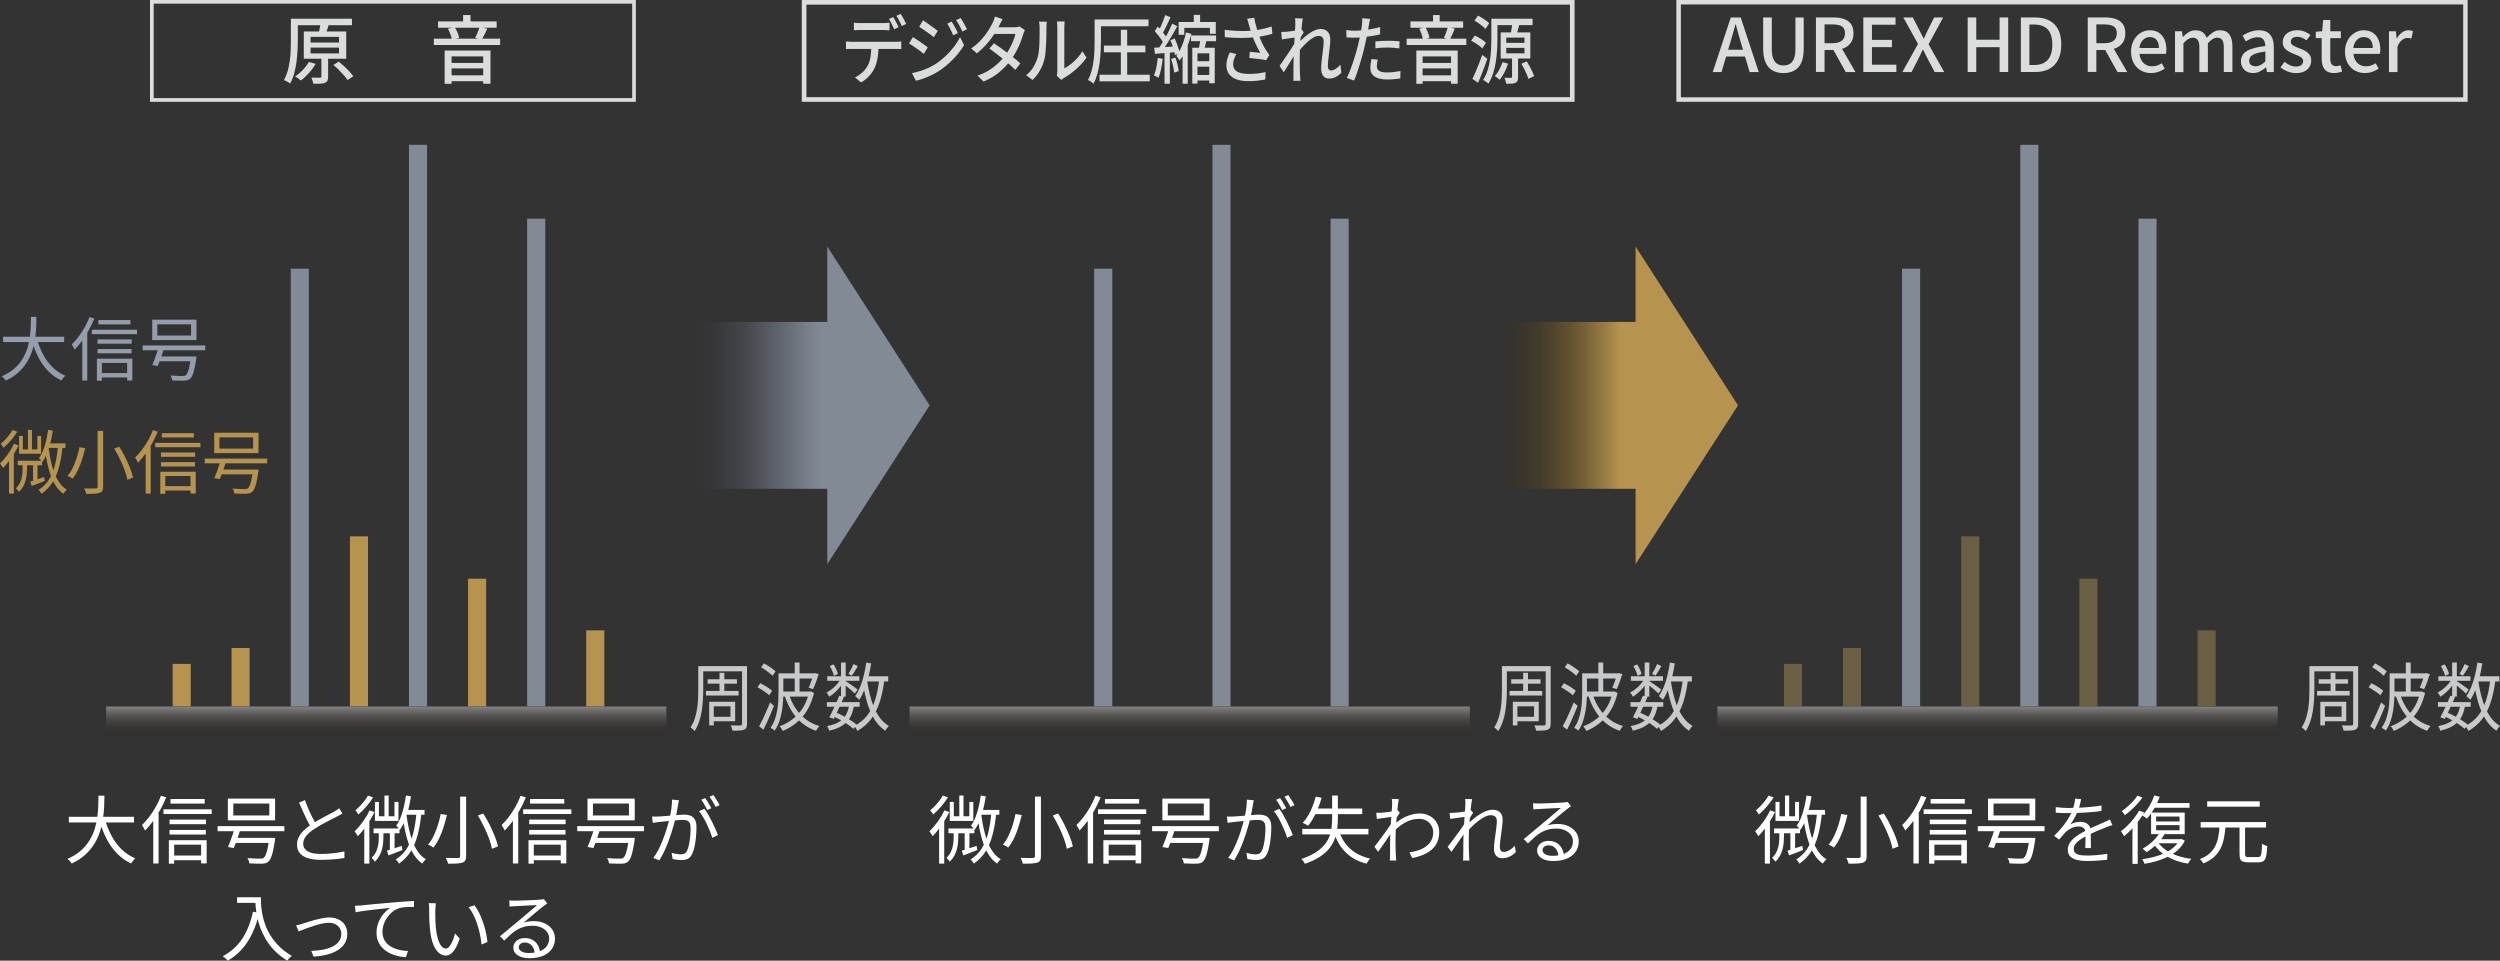<?xml version="1.0" encoding="UTF-8"?>
<svg id="_レイヤー_2" data-name="レイヤー 2" xmlns="http://www.w3.org/2000/svg" xmlns:xlink="http://www.w3.org/1999/xlink" viewBox="0 0 540.26 207.61">
  <rect x="0" y="0" width="540.26" height="207.61" fill="#333333" stroke="none"/>
  <defs>
    <style>
      .cls-1 {
        fill: url(#_名称未設定グラデーション_55-3);
      }

      .cls-2 {
        fill: url(#_名称未設定グラデーション_55-2);
      }

      .cls-3 {
        fill: #828a96;
      }

      .cls-4 {
        fill: #c8c9ca;
      }

      .cls-5 {
        fill: #dbdcdc;
      }

      .cls-6 {
        fill: #fff;
      }

      .cls-7 {
        fill: #b6944f;
      }

      .cls-8 {
        fill: url(#_名称未設定グラデーション_132);
      }

      .cls-9 {
        fill: url(#_名称未設定グラデーション_164);
      }

      .cls-10 {
        fill: #949dab;
      }

      .cls-11 {
        fill: #6b5f43;
      }

      .cls-12 {
        fill: url(#_名称未設定グラデーション_55);
      }
    </style>
    <linearGradient id="_名称未設定グラデーション_132" data-name="名称未設定グラデーション 132" x1="148.76" y1="87.6" x2="200.9" y2="87.6" gradientUnits="userSpaceOnUse">
      <stop offset="0" stop-color="#313037" stop-opacity="0"/>
      <stop offset=".18" stop-color="#50535c" stop-opacity=".39"/>
      <stop offset=".35" stop-color="#6b707b" stop-opacity=".72"/>
      <stop offset=".48" stop-color="#7b838e" stop-opacity=".92"/>
      <stop offset=".55" stop-color="#828a96"/>
    </linearGradient>
    <linearGradient id="_名称未設定グラデーション_164" data-name="名称未設定グラデーション 164" x1="323.44" y1="87.6" x2="375.59" y2="87.6" gradientUnits="userSpaceOnUse">
      <stop offset="0" stop-color="#392700" stop-opacity="0"/>
      <stop offset=".51" stop-color="#b6944f"/>
    </linearGradient>
    <linearGradient id="_名称未設定グラデーション_55" data-name="名称未設定グラデーション 55" x1="83.47" y1="159.19" x2="83.47" y2="152.95" gradientUnits="userSpaceOnUse">
      <stop offset="0" stop-color="#231815" stop-opacity="0"/>
      <stop offset="1" stop-color="#7d7d7d"/>
    </linearGradient>
    <linearGradient id="_名称未設定グラデーション_55-2" data-name="名称未設定グラデーション 55" x1="257.1" x2="257.1" xlink:href="#_名称未設定グラデーション_55"/>
    <linearGradient id="_名称未設定グラデーション_55-3" data-name="名称未設定グラデーション 55" x1="431.68" x2="431.68" xlink:href="#_名称未設定グラデーション_55"/>
  </defs>
  <g id="design">
    <g>
      <g>
        <path class="cls-10" d="M6.66,68.48h1.21c0,.65-.02,1.37-.05,2.17s-.11,1.62-.23,2.48-.32,1.71-.59,2.58c-.28.86-.66,1.7-1.14,2.5-.49.81-1.1,1.55-1.85,2.24-.75.69-1.67,1.29-2.76,1.79-.09-.15-.22-.31-.38-.49-.17-.18-.32-.32-.47-.44,1.06-.46,1.95-1.01,2.68-1.65.73-.64,1.32-1.34,1.78-2.1.46-.76.82-1.55,1.07-2.36.25-.81.42-1.62.53-2.42.1-.8.16-1.57.19-2.3.02-.73.04-1.4.04-2ZM.67,72.77h13.2v1.15H.67v-1.15ZM7.98,73.24c.34,1.21.79,2.34,1.34,3.38.56,1.04,1.24,1.96,2.04,2.74.8.78,1.72,1.39,2.75,1.83-.09.08-.19.18-.29.31-.1.12-.21.25-.31.38-.1.13-.18.25-.24.36-1.08-.52-2.03-1.21-2.86-2.05-.83-.85-1.53-1.84-2.11-2.97-.58-1.13-1.06-2.36-1.44-3.71l1.11-.27Z"/>
        <path class="cls-10" d="M19.34,68.51l1.05.33c-.34.84-.74,1.67-1.19,2.49s-.95,1.59-1.47,2.31c-.53.72-1.06,1.36-1.61,1.92-.04-.09-.1-.21-.17-.35-.08-.14-.15-.28-.23-.42-.08-.14-.16-.25-.23-.35.5-.48.99-1.04,1.47-1.67.48-.63.93-1.31,1.34-2.04.41-.72.76-1.47,1.05-2.23ZM17.78,72.38l1.05-1.06.03.02v10.89h-1.08v-9.84ZM19.85,71.26h9.76v.94h-9.76v-.94ZM20.93,77.51h7.67v4.71h-1.12v-3.79h-5.46v3.84h-1.08v-4.76ZM21.08,73.34h7.38v.93h-7.38v-.93ZM21.08,75.43h7.35v.93h-7.35v-.93ZM21.26,69.17h6.93v.93h-6.93v-.93ZM21.51,80.62h6.5v.95h-6.5v-.95Z"/>
        <path class="cls-10" d="M30.83,74.66h13.51v1.03h-13.51v-1.03ZM32.89,69.08h9.57v4.41h-9.57v-4.41ZM34.3,74.95l1.2.18c-.14.43-.29.89-.45,1.37s-.32.95-.49,1.4-.32.85-.47,1.2l-1.18-.21c.15-.35.31-.75.48-1.2s.33-.92.5-1.4.3-.93.42-1.34ZM34,70.09v2.42h7.29v-2.42h-7.29ZM34.02,77.03h7.65v1.04h-7.65v-1.04ZM41.26,77.03h1.21c-.02.12-.03.22-.04.31s-.01.15-.02.2c-.13.88-.26,1.61-.39,2.18-.13.57-.27,1.03-.42,1.37-.15.34-.32.59-.51.75-.18.16-.37.27-.57.32-.2.05-.45.09-.74.1-.25.02-.61.02-1.07,0s-.96-.03-1.49-.05c0-.17-.05-.35-.12-.55-.07-.2-.16-.38-.27-.52.36.03.71.05,1.05.07s.65.03.92.04c.27,0,.48,0,.61,0,.18,0,.33,0,.43-.02.11-.01.21-.06.29-.13.16-.12.3-.33.43-.63s.25-.72.37-1.26c.12-.54.23-1.21.33-2.02v-.17Z"/>
      </g>
      <g>
        <path class="cls-7" d="M3.03,95.91l1,.35c-.29.59-.62,1.18-.99,1.78-.37.6-.76,1.16-1.17,1.69-.41.54-.82,1.01-1.23,1.42-.03-.08-.09-.18-.17-.3-.08-.12-.16-.25-.25-.38s-.16-.23-.23-.3c.56-.54,1.11-1.19,1.66-1.94.54-.75,1-1.53,1.37-2.32ZM2.71,92.91l1.04.38c-.37.6-.83,1.21-1.37,1.84-.54.63-1.08,1.17-1.62,1.63-.04-.08-.1-.17-.17-.28s-.15-.21-.23-.32c-.07-.11-.14-.2-.2-.26.32-.26.64-.56.97-.9.32-.34.63-.69.91-1.06.28-.37.5-.71.67-1.03ZM1.95,98.65l1.02-1.04.02.02v9.04h-1.04v-8.02ZM4.89,100.15h.95v1.17c0,.35-.02.73-.06,1.15-.04.42-.12.85-.23,1.29-.11.45-.28.88-.51,1.31-.23.43-.54.84-.95,1.23-.05-.09-.11-.18-.19-.27-.07-.09-.15-.18-.24-.27-.08-.09-.16-.17-.23-.23.45-.45.78-.92.98-1.42.2-.49.33-.98.39-1.47s.08-.93.08-1.34v-1.15ZM3.84,99.57h5.25v.98H3.84v-.98ZM4.12,94.2h.81v2.91h3.15v-2.91h.81v3.85h-4.77v-3.85ZM6.04,92.91h.86v4.71h-.86v-4.71ZM6.55,104.07c.39-.11.85-.25,1.37-.44.52-.18,1.06-.36,1.62-.54l.15.84c-.49.19-.98.38-1.46.57-.48.19-.94.37-1.37.52l-.32-.96ZM7.14,100.02h.96v4.04l-.96.29v-4.32ZM12.54,96.36l.99.07c-.16,1.63-.41,3.09-.74,4.38-.34,1.29-.81,2.42-1.41,3.39-.61.97-1.41,1.81-2.41,2.51-.03-.08-.08-.17-.16-.27-.08-.1-.16-.21-.24-.31-.08-.11-.16-.2-.23-.26.95-.61,1.71-1.37,2.27-2.27.57-.9,1-1.96,1.29-3.17s.51-2.56.64-4.06ZM10.38,92.89l1.04.18c-.13.88-.3,1.73-.51,2.56-.21.82-.46,1.6-.74,2.32-.29.72-.62,1.35-1,1.91-.05-.08-.12-.17-.22-.27-.09-.1-.19-.21-.28-.32-.1-.11-.18-.19-.26-.25.36-.49.67-1.06.92-1.7.25-.65.46-1.34.64-2.09.18-.75.32-1.52.43-2.33ZM10.49,96.7c.13,1,.3,1.97.5,2.92.21.95.46,1.82.77,2.62.31.81.69,1.52,1.13,2.13.45.61.96,1.1,1.55,1.45-.08.06-.17.14-.26.25s-.18.21-.26.32c-.08.11-.15.22-.21.32-.61-.42-1.14-.96-1.59-1.63-.45-.66-.83-1.43-1.14-2.29-.31-.86-.57-1.8-.78-2.8-.21-1.01-.38-2.06-.51-3.17l.79-.1ZM10.29,95.82h3.87v.98h-4.28l.41-.98Z"/>
        <path class="cls-7" d="M17.15,96.64l1.26.21c-.17.73-.38,1.5-.63,2.3-.25.81-.55,1.58-.9,2.33-.35.75-.75,1.4-1.21,1.96-.09-.07-.2-.14-.32-.22-.12-.07-.25-.15-.39-.22-.13-.07-.25-.12-.35-.17.45-.53.84-1.15,1.17-1.86s.61-1.44.85-2.2c.24-.75.41-1.47.53-2.14ZM21.08,93.12h1.21v12.03c0,.41-.06.71-.18.92-.12.2-.32.34-.58.44-.28.09-.66.15-1.13.18-.47.03-1.06.04-1.76.03-.02-.1-.06-.22-.11-.37s-.11-.29-.17-.43c-.06-.14-.12-.26-.18-.38.37.01.73.02,1.07.02.34,0,.64,0,.89,0,.25,0,.43,0,.53,0,.15,0,.26-.04.32-.1.07-.05.1-.16.1-.31v-12.03ZM24.69,96.94l1.08-.41c.45.7.88,1.45,1.27,2.25.4.8.75,1.59,1.06,2.35.3.77.52,1.46.65,2.06l-1.21.5c-.11-.6-.31-1.29-.59-2.06-.28-.77-.62-1.57-1.02-2.39-.4-.81-.81-1.58-1.24-2.3Z"/>
        <path class="cls-7" d="M33.04,92.95l1.05.33c-.34.84-.74,1.67-1.19,2.49s-.95,1.59-1.47,2.31c-.53.72-1.06,1.36-1.61,1.92-.04-.09-.1-.21-.17-.35-.08-.14-.15-.28-.23-.42-.08-.14-.16-.25-.23-.35.5-.48.99-1.04,1.47-1.67.48-.63.93-1.31,1.34-2.04.41-.72.76-1.47,1.05-2.23ZM31.48,96.82l1.05-1.06.03.02v10.89h-1.08v-9.84ZM33.55,95.7h9.76v.94h-9.76v-.94ZM34.63,101.95h7.67v4.71h-1.12v-3.79h-5.46v3.84h-1.08v-4.76ZM34.78,97.78h7.38v.93h-7.38v-.93ZM34.78,99.87h7.35v.93h-7.35v-.93ZM34.96,93.61h6.93v.93h-6.93v-.93ZM35.22,105.06h6.5v.95h-6.5v-.95Z"/>
        <path class="cls-7" d="M44.23,99.1h13.51v1.03h-13.51v-1.03ZM46.3,93.52h9.57v4.41h-9.57v-4.41ZM47.71,99.39l1.2.18c-.14.43-.29.89-.45,1.37s-.32.95-.49,1.4-.32.85-.47,1.2l-1.18-.21c.15-.35.31-.75.48-1.2s.33-.92.5-1.4.3-.93.42-1.34ZM47.41,94.53v2.42h7.29v-2.42h-7.29ZM47.42,101.47h7.65v1.04h-7.65v-1.04ZM54.67,101.47h1.21c-.02.12-.03.22-.04.31s-.01.15-.02.2c-.13.88-.26,1.61-.39,2.18-.13.57-.27,1.03-.42,1.37-.15.34-.32.59-.51.75-.18.16-.37.27-.57.32-.2.05-.45.09-.74.1-.25.02-.61.02-1.07,0s-.96-.03-1.49-.05c0-.17-.05-.35-.12-.55-.07-.2-.16-.38-.27-.52.36.03.71.05,1.05.07s.65.03.92.04c.27,0,.48,0,.61,0,.18,0,.33,0,.43-.02.11-.01.21-.06.29-.13.16-.12.3-.33.43-.63s.25-.72.37-1.26c.12-.54.23-1.21.33-2.02v-.17Z"/>
      </g>
      <polygon class="cls-8" points="178.78 53.29 178.78 69.57 148.76 69.57 148.76 105.63 178.78 105.63 178.78 121.91 200.9 87.6 178.78 53.29"/>
      <polygon class="cls-9" points="353.46 53.29 353.46 69.57 323.44 69.57 323.44 105.63 353.46 105.63 353.46 121.91 375.59 87.6 353.46 53.29"/>
      <rect class="cls-7" x="37.31" y="143.47" width="3.91" height="9.19"/>
      <rect class="cls-7" x="50.04" y="140.03" width="3.91" height="12.64"/>
      <rect class="cls-7" x="126.69" y="136.22" width="3.91" height="16.45"/>
      <rect class="cls-7" x="75.62" y="115.91" width="3.91" height="36.75"/>
      <rect class="cls-3" x="62.83" y="58.06" width="3.91" height="94.61"/>
      <rect class="cls-3" x="113.92" y="47.25" width="3.91" height="105.42"/>
      <rect class="cls-3" x="88.38" y="31.3" width="3.91" height="121.36"/>
      <rect class="cls-7" x="101.15" y="125.06" width="3.91" height="27.61"/>
      <rect class="cls-12" x="22.93" y="152.67" width="121.08" height="6.66"/>
      <rect class="cls-3" x="236.46" y="58.06" width="3.91" height="94.61"/>
      <rect class="cls-3" x="287.55" y="47.25" width="3.91" height="105.42"/>
      <rect class="cls-3" x="262.01" y="31.3" width="3.91" height="121.36"/>
      <rect class="cls-2" x="196.56" y="152.67" width="121.08" height="6.66"/>
      <rect class="cls-11" x="385.52" y="143.47" width="3.91" height="9.19"/>
      <rect class="cls-11" x="398.26" y="140.03" width="3.91" height="12.64"/>
      <rect class="cls-11" x="423.83" y="115.91" width="3.91" height="36.75"/>
      <rect class="cls-3" x="411.04" y="58.06" width="3.91" height="94.61"/>
      <rect class="cls-3" x="436.59" y="31.3" width="3.91" height="121.36"/>
      <rect class="cls-11" x="449.36" y="125.06" width="3.91" height="27.61"/>
      <rect class="cls-1" x="371.14" y="152.67" width="121.08" height="6.66"/>
      <g>
        <path class="cls-5" d="M62.86,4.05h1.5v4.7c0,.67-.02,1.41-.06,2.21-.04.8-.12,1.62-.23,2.46-.12.84-.29,1.66-.5,2.46-.22.79-.51,1.52-.87,2.18-.1-.09-.22-.18-.38-.27s-.33-.19-.5-.28c-.17-.09-.32-.16-.45-.2.34-.63.61-1.31.82-2.04.2-.73.35-1.48.45-2.24.1-.76.16-1.51.18-2.25.03-.74.04-1.42.04-2.05v-4.69ZM63.76,4.05h12.3v1.39h-12.3v-1.39ZM66.75,13.38l1.46.42c-.39.68-.88,1.35-1.46,1.99s-1.16,1.19-1.74,1.62c-.08-.09-.2-.18-.35-.3-.15-.11-.31-.22-.47-.34-.17-.11-.31-.2-.42-.26.59-.37,1.15-.84,1.68-1.4.53-.56.97-1.14,1.31-1.74ZM65.65,6.8h9.17v5.89h-9.17v-5.89ZM67.12,7.97v1.22h6.14v-1.22h-6.14ZM67.12,10.29v1.25h6.14v-1.25h-6.14ZM69.44,12h1.47v4.56c0,.36-.05.65-.14.86-.09.21-.27.37-.54.47-.27.11-.61.17-1.02.19-.42.02-.92.03-1.5.03-.03-.2-.09-.43-.18-.68-.09-.25-.18-.47-.26-.66.42.01.8.02,1.16.02h.71c.13,0,.21-.02.25-.06s.06-.1.06-.2v-4.53ZM69.23,5.24l1.79.16c-.12.41-.24.8-.36,1.18-.12.38-.24.71-.34.98l-1.52-.18c.05-.2.11-.43.17-.69s.11-.51.16-.77.08-.49.1-.69ZM72.03,14.05l1.17-.74c.38.31.78.65,1.18,1.02.4.37.78.75,1.13,1.12.35.37.63.72.83,1.04l-1.23.82c-.19-.31-.46-.66-.8-1.04-.34-.38-.71-.77-1.1-1.17s-.78-.75-1.17-1.06Z"/>
        <path class="cls-5" d="M93.76,8.36h14.32v1.36h-14.32v-1.36ZM94.66,4.63h12.66v1.36h-12.66v-1.36ZM96.08,10.92h9.92v7.17h-1.58v-5.9h-6.83v5.92h-1.5v-7.18ZM96.78,6.2l1.49-.3c.23.35.44.74.62,1.17.18.43.29.8.34,1.12l-1.57.37c-.05-.33-.16-.72-.32-1.16-.16-.44-.35-.84-.56-1.19ZM96.83,13.6h8.26v1.18h-8.26v-1.18ZM96.83,16.28h8.27v1.26h-8.27v-1.26ZM100.08,3.25h1.6v2.16h-1.6v-2.16ZM103.65,5.83l1.66.37c-.19.43-.4.85-.61,1.27-.21.42-.41.78-.59,1.08l-1.42-.37c.12-.21.23-.46.35-.74s.23-.56.34-.84c.11-.28.2-.54.26-.78Z"/>
      </g>
      <g>
        <path class="cls-5" d="M182.82,8.95c.2.02.42.04.64.06s.45.02.67.02h9.43c.15,0,.35,0,.58-.02.24-.01.44-.03.63-.06v1.65c-.17-.01-.37-.02-.6-.02s-.43,0-.61,0h-9.43c-.21,0-.43,0-.66,0-.23,0-.45.02-.65.04v-1.66ZM184.52,4.9c.22.03.45.06.69.07.24.02.47.02.71.02h4.87c.22,0,.46,0,.71-.02.25-.02.5-.04.73-.07v1.65c-.23-.02-.47-.04-.72-.05-.25-.01-.49-.02-.72-.02h-4.85c-.24,0-.49,0-.73.02-.25.01-.48.03-.68.05v-1.65ZM189.86,9.8c0,1.02-.07,1.95-.22,2.78-.14.83-.37,1.58-.69,2.24-.17.36-.4.73-.69,1.1-.29.37-.62.72-.99,1.05-.37.33-.77.61-1.19.85l-1.32-1.09c.53-.25,1.03-.58,1.52-1.01.49-.43.87-.89,1.14-1.38.37-.63.6-1.33.71-2.09s.16-1.58.17-2.44l1.56-.02ZM193.02,3.68c.12.18.26.41.4.67.14.27.28.53.42.8.13.27.25.51.35.72l-.95.45c-.14-.32-.32-.69-.53-1.12-.21-.43-.41-.79-.6-1.09l.92-.43ZM194.64,3c.13.2.28.44.42.7.15.27.29.53.43.79.14.26.25.49.34.68l-.94.46c-.15-.34-.34-.72-.55-1.14s-.42-.77-.63-1.07l.92-.43Z"/>
        <path class="cls-5" d="M197.27,8.02c.23.13.49.29.79.49.3.2.6.4.91.62.31.21.59.42.86.61s.49.35.66.48l-.84,1.42c-.19-.15-.42-.33-.69-.53-.27-.2-.55-.41-.85-.62-.3-.21-.59-.41-.88-.6-.29-.19-.55-.35-.78-.49l.81-1.38ZM197.08,15.8c.54-.11,1.08-.24,1.64-.41.56-.17,1.11-.37,1.66-.61.55-.24,1.07-.51,1.57-.81.81-.51,1.55-1.08,2.24-1.71s1.31-1.3,1.86-2.02c.56-.71,1.03-1.45,1.41-2.21l.88,1.7c-.64,1.09-1.45,2.13-2.42,3.12-.97.99-2.04,1.87-3.21,2.62-.48.3-1.01.58-1.58.85-.58.27-1.14.5-1.7.7-.56.2-1.06.34-1.5.42l-.85-1.65ZM199.47,4.39c.22.14.48.31.77.52.29.21.59.42.9.64.31.22.6.43.86.62s.49.37.66.5l-.86,1.38c-.17-.15-.39-.33-.66-.53s-.55-.41-.86-.62c-.3-.21-.6-.42-.88-.62-.28-.2-.54-.37-.76-.5l.82-1.39ZM205.67,4.66c.12.2.27.45.44.75.17.3.33.6.49.9.16.3.29.58.4.84l-1.01.48c-.12-.31-.26-.6-.4-.89-.14-.28-.28-.56-.42-.84-.14-.28-.3-.54-.47-.78l.98-.46ZM207.6,3.89c.13.19.29.43.45.72s.33.58.5.89c.16.3.3.58.42.82l-1.01.5c-.12-.31-.26-.6-.41-.88-.15-.28-.3-.55-.45-.82s-.32-.52-.49-.77l.99-.46Z"/>
        <path class="cls-5" d="M216.66,4.15c-.14.23-.29.49-.42.77-.14.28-.25.5-.32.66-.31.6-.7,1.25-1.17,1.97-.48.71-1.02,1.42-1.63,2.1s-1.29,1.31-2.02,1.88l-1.22-1.06c.83-.58,1.55-1.19,2.15-1.86.6-.66,1.1-1.31,1.5-1.94.4-.63.72-1.18.95-1.66.09-.16.18-.38.29-.66.11-.28.19-.54.25-.78l1.64.58ZM221.47,6.52c-.07.13-.14.29-.21.47-.07.19-.13.36-.18.52-.14.51-.34,1.08-.58,1.7-.25.62-.54,1.25-.88,1.88s-.72,1.25-1.14,1.83c-.66.91-1.48,1.77-2.44,2.6-.96.83-2.13,1.53-3.49,2.1l-1.31-1.28c.94-.32,1.78-.71,2.51-1.17s1.38-.96,1.95-1.5c.57-.54,1.06-1.08,1.48-1.64.35-.47.68-.98.99-1.54s.57-1.11.79-1.66.39-1.06.48-1.5h-5.14l.55-1.44h4.38c.2,0,.4-.02.59-.05.19-.03.36-.07.49-.13l1.17.8ZM214.8,9.35c.45.3.94.63,1.45,1,.52.37,1.04.75,1.56,1.15s1.01.79,1.48,1.16c.47.37.87.72,1.2,1.04l-1.07,1.41c-.33-.33-.72-.7-1.17-1.1s-.95-.82-1.47-1.25c-.52-.43-1.04-.83-1.55-1.22-.51-.39-.99-.74-1.42-1.05l.99-1.14Z"/>
        <path class="cls-5" d="M221.75,16.26c.62-.48,1.14-1.06,1.56-1.75.41-.69.72-1.4.94-2.14.11-.35.19-.79.25-1.33s.1-1.1.12-1.7c.02-.6.04-1.2.04-1.78,0-.59,0-1.11,0-1.57,0-.28,0-.52-.03-.72-.02-.2-.05-.39-.09-.58h1.67s0,.13-.02.26c-.01.13-.03.29-.04.46,0,.18-.01.36-.01.55,0,.46,0,1-.01,1.61s-.03,1.25-.06,1.9c-.03.65-.08,1.27-.13,1.86-.05.59-.13,1.08-.24,1.47-.21.88-.54,1.7-.98,2.46-.44.77-.97,1.44-1.58,2.02l-1.38-1.02ZM228.39,16.4c.03-.14.05-.3.07-.47.02-.18.03-.35.03-.54V5.92c0-.33-.01-.61-.04-.85-.03-.23-.04-.38-.04-.43h1.67c0,.05-.01.2-.04.43-.02.23-.04.52-.04.85v8.85c.42-.21.87-.5,1.34-.86.47-.36.93-.78,1.38-1.26s.85-1,1.2-1.57l.88,1.38c-.41.61-.9,1.19-1.45,1.74-.55.55-1.13,1.06-1.73,1.52-.6.46-1.18.84-1.73,1.15-.13.07-.25.15-.33.22-.09.07-.16.13-.22.18l-.95-.88Z"/>
        <path class="cls-5" d="M236.55,4.21h1.37v4.61c0,.68-.02,1.42-.06,2.22-.04.8-.11,1.62-.22,2.45s-.27,1.64-.48,2.43c-.21.79-.49,1.51-.83,2.16-.09-.09-.2-.18-.35-.28-.14-.1-.29-.2-.45-.29-.16-.09-.29-.16-.41-.22.33-.61.59-1.27.78-1.99.2-.72.34-1.46.43-2.22.09-.76.15-1.5.18-2.22.03-.73.04-1.4.04-2.03v-4.62ZM237.34,4.21h10.86v1.46h-10.86v-1.46ZM237.6,16.15h10.87v1.42h-10.87v-1.42ZM238.56,9.86h8.96v1.44h-8.96v-1.44ZM242.22,6.44h1.37v10.53h-1.37V6.44Z"/>
        <path class="cls-5" d="M250.19,12.52l1.08.19c-.09.76-.21,1.5-.37,2.24-.16.74-.34,1.36-.55,1.87-.07-.06-.16-.13-.29-.19-.12-.06-.25-.13-.37-.19s-.23-.11-.32-.14c.22-.49.4-1.07.53-1.74s.23-1.35.29-2.03ZM249.43,10.31c.6-.03,1.32-.07,2.15-.13.83-.05,1.67-.11,2.53-.16v1.25c-.79.06-1.59.13-2.39.19s-1.51.12-2.13.18l-.16-1.33ZM249.53,6.72l.68-.98c.25.26.51.54.77.85.26.31.5.61.72.91.22.3.38.57.5.82l-.72,1.12c-.12-.27-.28-.56-.49-.87-.21-.31-.45-.63-.71-.96-.26-.33-.51-.62-.75-.89ZM251.79,3.25l1.17.48c-.18.41-.38.82-.58,1.25s-.41.84-.6,1.23c-.2.39-.39.75-.57,1.06l-.91-.43c.17-.31.35-.67.54-1.1.19-.42.37-.85.54-1.29.17-.44.31-.84.42-1.2ZM253.33,5.11l1.09.56c-.33.6-.68,1.23-1.07,1.89-.38.66-.77,1.3-1.16,1.91-.39.61-.76,1.15-1.12,1.61l-.79-.48c.26-.35.53-.75.81-1.21.28-.45.55-.93.83-1.42s.53-.99.77-1.48c.24-.49.45-.95.63-1.38ZM251.66,10.95h1.15v7.15h-1.15v-7.15ZM252.91,8.72l.92-.42c.25.5.48,1.05.68,1.64.21.59.34,1.1.4,1.51l-.99.46c-.04-.28-.11-.6-.21-.97-.1-.37-.22-.75-.35-1.14s-.28-.76-.45-1.09ZM253.08,12.74l.92-.3c.17.46.33.96.46,1.5.13.54.22,1.01.27,1.42l-.99.34c-.03-.41-.11-.88-.23-1.43-.12-.55-.27-1.05-.43-1.51ZM256.29,7.01l1.18.32c-.17.66-.38,1.34-.63,2.04-.25.7-.54,1.37-.86,2.01-.32.64-.68,1.21-1.07,1.7-.08-.14-.19-.31-.32-.51-.14-.2-.27-.37-.38-.5.34-.44.64-.94.92-1.52.27-.58.51-1.17.71-1.79.2-.62.35-1.2.47-1.74ZM254.71,4.76h8.02v2.54h-1.27v-1.28h-5.53v1.5h-1.22v-2.77ZM255.56,10.28l1.05-1.18.06.05v8.94h-1.11v-7.81ZM257.39,7.67h5.41v1.23h-5.41v-1.23ZM257.66,10.31h4.85v7.68h-1.18v-6.46h-2.55v6.54h-1.12v-7.76ZM257.98,3.22h1.37v2.19h-1.37v-2.19ZM258.24,16.21h3.64v1.2h-3.64v-1.2ZM258.25,13.22h3.64v1.18h-3.64v-1.18ZM259.45,8.15l1.35.26c-.12.51-.24,1.02-.36,1.52-.12.5-.24.93-.35,1.3l-1.12-.26c.07-.27.13-.56.19-.89.06-.33.12-.66.17-1,.05-.34.09-.65.12-.93Z"/>
        <path class="cls-5" d="M264.66,6.44c.84.11,1.65.18,2.42.22.77.04,1.49.05,2.17.03s1.3-.06,1.86-.13c.4-.05.82-.12,1.24-.2.42-.08.84-.17,1.26-.28s.81-.23,1.19-.37l.17,1.6c-.33.1-.68.19-1.07.28-.39.09-.79.17-1.19.24s-.79.13-1.15.18c-.93.12-1.97.18-3.11.19-1.14.01-2.4-.04-3.76-.16l-.03-1.62ZM267.18,11.68c-.22.38-.39.75-.51,1.11-.12.36-.18.72-.18,1.1,0,.71.28,1.24.84,1.57s1.36.5,2.4.51c.76.01,1.45-.02,2.07-.1s1.19-.17,1.7-.29l-.07,1.6c-.43.08-.96.17-1.59.25-.63.08-1.36.11-2.2.1-.94,0-1.76-.13-2.45-.39-.69-.26-1.22-.65-1.6-1.15-.37-.51-.56-1.13-.56-1.86,0-.47.06-.93.19-1.38s.3-.92.53-1.42l1.43.35ZM269.91,5.41c-.05-.18-.11-.39-.17-.63-.07-.24-.14-.48-.23-.73l1.55-.21c.05.35.12.73.22,1.13.1.4.2.8.32,1.19s.23.77.33,1.12c.22.67.49,1.34.81,2.01s.62,1.21.9,1.62c.11.17.22.34.33.5.12.16.24.31.36.45l-.72,1.15c-.19-.05-.43-.1-.73-.14-.29-.04-.61-.08-.95-.13-.34-.04-.68-.08-1.02-.11-.34-.03-.65-.06-.93-.1l.1-1.33c.26.02.53.05.82.07.29.03.56.05.82.08.26.03.47.05.63.07-.19-.33-.4-.71-.61-1.14s-.42-.87-.63-1.34c-.2-.46-.38-.93-.53-1.4-.15-.45-.29-.85-.4-1.22-.11-.36-.2-.67-.28-.93Z"/>
        <path class="cls-5" d="M280.06,8.07c-.12.02-.31.05-.55.08-.24.03-.5.07-.79.11-.29.04-.58.09-.87.13-.29.04-.57.09-.83.13l-.14-1.63c.18.01.36.01.52,0s.35-.01.56-.02c.21-.02.47-.05.77-.09.3-.04.62-.08.94-.13s.63-.1.92-.16c.29-.06.51-.12.68-.18l.47.67c-.08.13-.17.29-.28.47-.11.19-.22.38-.33.57-.11.19-.2.36-.28.51l-.62,2.54c-.16.28-.36.61-.6.99s-.48.79-.74,1.21c-.26.42-.52.84-.77,1.25-.25.41-.49.78-.7,1.1l-.89-1.39c.17-.25.38-.54.63-.9s.5-.73.76-1.12c.26-.39.53-.79.79-1.18.26-.39.49-.76.71-1.1.21-.34.38-.62.5-.84l.04-.66.1-.37ZM279.92,5.24c0-.2,0-.42,0-.64,0-.22-.02-.44-.05-.66l1.67.06c-.04.22-.09.57-.15,1.02-.06.46-.12.99-.18,1.6s-.11,1.25-.17,1.92c-.05.67-.09,1.34-.12,2-.03.66-.04,1.27-.04,1.84v1.33c0,.43,0,.85.02,1.28s.03.89.05,1.38c0,.14.02.31.04.52.01.21.03.4.04.57h-1.55c.02-.17.03-.36.04-.56s0-.37,0-.5c0-.51,0-.98,0-1.4,0-.42,0-.86.01-1.31,0-.45.02-.99.04-1.61,0-.25,0-.57.03-.96.02-.39.04-.83.07-1.31.03-.48.06-.97.09-1.46.03-.49.05-.95.08-1.39.02-.44.04-.81.06-1.12.02-.31.03-.51.03-.61ZM289.87,15.7c-.37.4-.77.71-1.21.94-.44.23-.93.34-1.47.34-.51,0-.92-.19-1.22-.56-.31-.37-.46-.92-.46-1.63,0-.44.03-.91.08-1.42.05-.51.11-1.03.18-1.56.07-.53.13-1.03.19-1.51s.09-.91.09-1.28c0-.44-.1-.76-.29-.96-.19-.2-.46-.3-.81-.3s-.71.12-1.12.35c-.41.23-.83.55-1.27.94-.43.39-.85.81-1.25,1.26-.4.45-.76.9-1.08,1.34v-1.97c.19-.21.42-.47.7-.76.28-.29.6-.59.96-.9.36-.31.73-.6,1.13-.86.4-.27.8-.48,1.2-.65.4-.17.78-.25,1.14-.25.48,0,.88.1,1.19.29.31.19.54.46.7.79.15.34.23.73.23,1.18,0,.39-.03.85-.08,1.35-.05.51-.11,1.02-.18,1.55s-.13,1.05-.18,1.55c-.05.51-.08.97-.08,1.38,0,.23.05.44.17.61.11.17.28.26.5.26.32,0,.65-.11,1-.33.35-.22.7-.53,1.04-.92l.22,1.74Z"/>
        <path class="cls-5" d="M292.69,6.64c.56,0,1.15-.03,1.77-.1s1.26-.15,1.91-.27c.65-.12,1.27-.26,1.88-.43v1.58c-.6.15-1.22.28-1.89.38s-1.31.19-1.94.25c-.63.06-1.21.09-1.74.09-.33,0-.63,0-.9-.02-.27-.01-.54-.03-.81-.05l-.03-1.57c.36.04.67.08.94.1.27.02.54.03.81.03ZM296.09,4.08c-.05.19-.1.43-.15.71s-.09.5-.12.66c-.07.37-.15.82-.24,1.34-.09.52-.2,1.06-.32,1.62s-.24,1.11-.37,1.65c-.12.57-.28,1.18-.46,1.84-.18.66-.38,1.33-.58,2.01s-.41,1.32-.62,1.92c-.21.6-.41,1.13-.61,1.59l-1.57-.59c.21-.41.43-.9.66-1.48s.46-1.21.68-1.87.43-1.33.62-1.99c.19-.66.36-1.27.49-1.82.09-.37.17-.77.26-1.18.09-.41.17-.81.25-1.19.08-.38.14-.74.19-1.08.05-.34.09-.62.12-.84.04-.26.06-.52.06-.78,0-.27,0-.48,0-.66l1.73.14ZM297.73,12.9c-.05.25-.09.49-.13.73-.04.24-.06.46-.06.66,0,.18.03.35.09.52s.17.31.33.44.38.23.68.3c.29.07.67.11,1.13.11s.95-.03,1.44-.09c.49-.06.97-.14,1.44-.23l-.04,1.62c-.4.05-.84.1-1.32.15-.48.05-.99.07-1.53.07-1.17,0-2.07-.21-2.69-.62s-.93-1.02-.93-1.81c0-.34.02-.68.07-1.02.05-.34.11-.66.17-.98l1.34.14ZM297.22,8.95c.39-.04.83-.08,1.3-.1.47-.03.94-.04,1.4-.04.42,0,.85,0,1.27.02.43.02.84.05,1.25.1l-.04,1.54c-.37-.05-.76-.1-1.17-.14-.42-.04-.84-.06-1.27-.06-.47,0-.93.01-1.38.04-.45.03-.9.07-1.35.14v-1.49Z"/>
        <path class="cls-5" d="M303.99,8.36h12.89v1.36h-12.89v-1.36ZM304.8,4.63h11.39v1.36h-11.39v-1.36ZM306.08,10.92h8.93v7.17h-1.43v-5.9h-6.15v5.92h-1.35v-7.18ZM306.71,6.2l1.34-.3c.21.35.4.74.55,1.17.16.43.26.8.31,1.12l-1.41.37c-.05-.33-.14-.72-.29-1.16-.14-.44-.31-.84-.5-1.19ZM306.76,13.6h7.43v1.18h-7.43v-1.18ZM306.76,16.28h7.44v1.26h-7.44v-1.26ZM309.68,3.25h1.44v2.16h-1.44v-2.16ZM312.89,5.83l1.5.37c-.17.43-.36.85-.55,1.27-.19.42-.37.78-.53,1.08l-1.28-.37c.11-.21.21-.46.32-.74s.21-.56.31-.84.18-.54.24-.78Z"/>
        <path class="cls-5" d="M317.93,8.79l.76-1.1c.29.12.59.26.89.44.31.18.6.36.87.56.27.2.5.39.67.57l-.79,1.22c-.16-.18-.38-.38-.65-.58-.27-.21-.56-.41-.86-.6-.31-.19-.6-.36-.89-.5ZM318.19,17.06c.2-.43.43-.93.68-1.5s.5-1.17.75-1.81c.25-.63.48-1.26.69-1.88l1.11.83c-.19.57-.4,1.15-.63,1.76-.23.61-.45,1.2-.68,1.78-.23.58-.46,1.13-.69,1.64l-1.22-.83ZM318.64,4.47l.76-1.09c.29.14.58.3.89.5.31.19.6.39.87.58s.49.39.66.58l-.81,1.22c-.16-.19-.38-.39-.64-.61-.26-.21-.55-.43-.85-.64-.3-.21-.6-.39-.89-.54ZM322.28,4.05h1.32v4.42c0,.7-.02,1.47-.07,2.3-.05.83-.14,1.68-.27,2.55-.13.87-.33,1.71-.59,2.53-.26.82-.6,1.55-1.02,2.22-.09-.09-.2-.18-.34-.28-.14-.1-.28-.2-.42-.3-.14-.1-.27-.17-.39-.22.41-.63.74-1.32.97-2.06.23-.75.41-1.51.53-2.3.12-.79.19-1.56.23-2.32.04-.76.06-1.46.06-2.11v-4.42ZM322.7,4.05h8.5v1.38h-8.5v-1.38ZM324.69,13.43l1.21.32c-.2.65-.47,1.29-.79,1.91s-.66,1.15-1.01,1.58c-.09-.07-.19-.16-.32-.26s-.25-.2-.39-.29c-.13-.09-.25-.17-.36-.23.35-.38.68-.85.96-1.38.29-.54.52-1.09.69-1.64ZM324.3,7h6.41v5.65h-6.41v-5.65ZM326.76,12.2h1.3v4.42c0,.34-.04.61-.11.81-.07.2-.22.35-.44.46-.22.11-.5.17-.83.19-.33.02-.73.03-1.19.02-.03-.18-.08-.4-.14-.64-.07-.25-.14-.46-.22-.66.3.01.58.02.85.02h.53c.16,0,.25-.08.25-.24v-4.37ZM325.51,8.12v1.15h3.93v-1.15h-3.93ZM325.51,10.34v1.18h3.93v-1.18h-3.93ZM326.8,5.11l1.5.3c-.12.43-.23.85-.34,1.27s-.22.78-.32,1.06l-1.21-.29c.07-.34.14-.73.22-1.18.08-.44.13-.83.16-1.18ZM328.77,13.78l1.17-.51c.2.32.41.67.62,1.05.21.38.4.75.57,1.12.17.37.3.7.4,1l-1.25.61c-.08-.3-.19-.63-.35-1.01-.16-.37-.34-.76-.54-1.15-.2-.39-.4-.76-.6-1.1Z"/>
      </g>
      <g>
        <path class="cls-6" d="M21.27,171.94h1.3c0,.69-.02,1.46-.06,2.31-.04.85-.12,1.73-.25,2.64-.13.91-.34,1.83-.63,2.75-.29.92-.7,1.81-1.22,2.67-.52.86-1.18,1.66-1.98,2.39-.8.74-1.78,1.37-2.94,1.9-.1-.16-.23-.33-.41-.52-.18-.19-.34-.34-.5-.47,1.13-.49,2.08-1.08,2.86-1.76s1.41-1.43,1.9-2.24c.49-.81.87-1.65,1.14-2.51.27-.86.45-1.73.56-2.58.11-.86.17-1.68.2-2.46s.04-1.49.04-2.13ZM14.88,176.51h14.08v1.23h-14.08v-1.23ZM22.67,177.01c.36,1.29.84,2.49,1.43,3.61.59,1.11,1.32,2.09,2.18,2.92.86.83,1.84,1.48,2.94,1.95-.1.09-.2.19-.31.33-.11.13-.22.27-.33.41-.11.14-.19.27-.26.38-1.15-.55-2.17-1.29-3.05-2.19s-1.63-1.96-2.25-3.17c-.62-1.21-1.13-2.52-1.54-3.95l1.18-.29Z"/>
        <path class="cls-6" d="M34.79,171.97l1.12.35c-.36.9-.79,1.78-1.27,2.66s-1.01,1.7-1.57,2.46c-.56.77-1.13,1.45-1.72,2.05-.04-.1-.1-.22-.18-.37-.08-.15-.16-.3-.25-.45-.08-.15-.17-.27-.24-.37.53-.51,1.06-1.11,1.57-1.78.51-.68.99-1.4,1.42-2.18.44-.77.81-1.56,1.12-2.38ZM33.12,176.1l1.12-1.14.03.02v11.62h-1.15v-10.5ZM35.33,174.9h10.42v1.01h-10.42v-1.01ZM36.48,181.57h8.18v5.02h-1.2v-4.05h-5.82v4.1h-1.15v-5.07ZM36.64,177.12h7.87v.99h-7.87v-.99ZM36.64,179.35h7.84v.99h-7.84v-.99ZM36.84,172.67h7.39v.99h-7.39v-.99ZM37.11,184.88h6.93v1.01h-6.93v-1.01Z"/>
        <path class="cls-6" d="M47.03,178.53h14.42v1.1h-14.42v-1.1ZM49.24,172.58h10.21v4.7h-10.21v-4.7ZM50.75,178.83l1.28.19c-.15.46-.31.95-.48,1.46-.17.52-.34,1.02-.52,1.5-.18.48-.34.91-.5,1.28l-1.26-.22c.16-.37.33-.8.51-1.28.18-.48.36-.98.53-1.5.17-.52.32-.99.45-1.43ZM50.42,173.65v2.58h7.78v-2.58h-7.78ZM50.44,181.06h8.16v1.1h-8.16v-1.1ZM58.17,181.06h1.3c-.02.13-.03.24-.04.33,0,.09-.01.16-.02.22-.14.94-.28,1.71-.42,2.33-.14.61-.29,1.1-.45,1.46-.16.36-.34.63-.54.8-.19.17-.39.29-.61.34-.21.06-.47.09-.78.1-.27.02-.65.02-1.14,0s-1.03-.03-1.59-.06c-.01-.18-.05-.38-.13-.59-.08-.21-.17-.4-.29-.56.38.03.76.06,1.12.08.36.02.69.03.98.04.29,0,.51,0,.65,0,.19,0,.35,0,.46-.02s.22-.06.3-.14c.17-.13.32-.35.46-.67.13-.32.26-.77.39-1.34.13-.58.25-1.3.35-2.16v-.18Z"/>
        <path class="cls-6" d="M73.99,175.81c-.18.12-.37.23-.58.34-.2.11-.42.22-.66.34-.27.15-.6.32-.99.51-.39.19-.82.41-1.26.64-.45.23-.9.48-1.34.74-.45.26-.87.51-1.26.77-.75.48-1.33.99-1.75,1.52-.42.53-.63,1.1-.63,1.71,0,.66.32,1.19.95,1.58.63.39,1.58.58,2.84.58.59,0,1.19-.02,1.82-.07.63-.05,1.23-.11,1.82-.2.58-.09,1.08-.18,1.48-.27v1.42c-.39.07-.86.14-1.4.2-.54.06-1.12.11-1.74.14-.62.04-1.26.06-1.92.06-.76,0-1.45-.06-2.08-.18-.63-.12-1.18-.31-1.64-.57-.46-.26-.82-.59-1.08-1.02-.26-.42-.38-.93-.38-1.53s.12-1.13.37-1.62c.25-.5.6-.97,1.06-1.42.46-.45,1-.88,1.63-1.3.41-.28.84-.55,1.3-.81.46-.26.92-.51,1.37-.76.45-.25.87-.47,1.26-.67.39-.2.72-.37.98-.51.22-.14.43-.26.61-.38s.36-.24.53-.38l.7,1.14ZM65.9,172.91c.25.68.51,1.35.79,2,.28.65.57,1.26.86,1.82.29.57.56,1.07.81,1.5l-1.1.66c-.27-.44-.55-.95-.85-1.55-.3-.6-.6-1.23-.9-1.9s-.59-1.34-.88-2l1.26-.53Z"/>
        <path class="cls-6" d="M79.87,175.12l1.07.37c-.31.63-.66,1.26-1.06,1.9-.39.63-.81,1.24-1.25,1.81-.44.57-.88,1.07-1.31,1.51-.03-.09-.09-.19-.18-.32-.09-.13-.17-.26-.26-.4-.09-.14-.17-.25-.25-.32.6-.58,1.19-1.27,1.77-2.07.58-.81,1.07-1.63,1.46-2.47ZM79.53,171.92l1.1.4c-.4.64-.88,1.29-1.46,1.96-.58.67-1.15,1.25-1.73,1.74-.04-.08-.1-.18-.18-.3-.08-.11-.16-.23-.24-.34s-.15-.21-.22-.27c.34-.28.68-.6,1.03-.96.35-.36.67-.74.97-1.13.3-.39.54-.75.72-1.1ZM78.71,178.05l1.09-1.1.02.02v9.65h-1.1v-8.56ZM81.85,179.65h1.01v1.25c0,.37-.02.78-.06,1.22-.04.44-.12.9-.24,1.38-.12.47-.3.94-.54,1.4-.25.46-.58.9-1.01,1.31-.05-.1-.12-.19-.2-.29-.08-.1-.17-.19-.26-.29s-.17-.18-.25-.24c.48-.48.83-.98,1.05-1.51.22-.53.36-1.05.42-1.57.06-.52.09-.99.09-1.43v-1.23ZM80.73,179.03h5.6v1.04h-5.6v-1.04ZM81.03,173.3h.86v3.1h3.36v-3.1h.86v4.11h-5.09v-4.11ZM83.08,171.92h.91v5.02h-.91v-5.02ZM83.62,183.83c.42-.12.9-.27,1.46-.46s1.13-.38,1.73-.58l.16.9c-.52.2-1.04.41-1.55.61-.51.2-1,.39-1.46.56l-.34-1.02ZM84.25,179.51h1.02v4.3l-1.02.3v-4.61ZM90.01,175.6l1.06.08c-.17,1.74-.43,3.3-.79,4.67s-.86,2.58-1.5,3.62c-.65,1.03-1.5,1.93-2.57,2.67-.03-.09-.09-.18-.17-.29-.08-.11-.17-.22-.26-.34-.09-.12-.17-.21-.25-.27,1.01-.65,1.82-1.46,2.42-2.42s1.06-2.09,1.38-3.38.54-2.74.68-4.34ZM87.71,171.91l1.1.19c-.14.94-.32,1.85-.54,2.73-.22.88-.49,1.7-.79,2.47-.3.77-.66,1.45-1.06,2.03-.05-.08-.13-.18-.23-.29-.1-.11-.2-.22-.3-.34-.1-.12-.19-.21-.28-.27.38-.52.71-1.13.98-1.82s.49-1.43.68-2.23c.19-.8.34-1.63.46-2.48ZM87.82,175.97c.14,1.07.32,2.1.54,3.11.22,1.01.49,1.94.82,2.8.33.86.73,1.62,1.21,2.27.47.66,1.03,1.17,1.66,1.54-.08.06-.18.15-.28.26-.1.11-.2.23-.28.34-.09.12-.16.23-.22.34-.65-.45-1.22-1.03-1.7-1.74-.48-.71-.89-1.53-1.22-2.45-.33-.92-.61-1.92-.83-2.99-.22-1.07-.41-2.2-.54-3.38l.85-.11ZM87.61,175.03h4.13v1.04h-4.56l.43-1.04Z"/>
        <path class="cls-6" d="M95.24,175.91l1.34.22c-.18.78-.41,1.6-.67,2.46s-.59,1.69-.96,2.48c-.37.79-.81,1.49-1.3,2.09-.1-.07-.21-.15-.34-.23-.13-.08-.27-.16-.42-.23-.14-.07-.27-.13-.38-.18.48-.56.9-1.23,1.25-1.98.35-.76.65-1.54.9-2.34.25-.81.44-1.57.57-2.28ZM99.43,172.15h1.3v12.83c0,.44-.06.76-.19.98s-.34.37-.62.46c-.3.1-.7.16-1.21.19-.51.03-1.13.04-1.88.03-.02-.11-.06-.24-.12-.39-.06-.15-.12-.31-.18-.46-.06-.15-.13-.28-.19-.4.39.01.77.02,1.14.02.36,0,.68,0,.95,0,.27,0,.46,0,.57,0,.16-.01.28-.05.34-.1.07-.06.1-.17.1-.33v-12.83ZM103.28,176.23l1.15-.43c.48.75.93,1.55,1.36,2.4s.8,1.69,1.13,2.51.56,1.55.7,2.19l-1.3.53c-.12-.64-.33-1.37-.63-2.2-.3-.83-.67-1.67-1.09-2.54-.42-.87-.86-1.69-1.32-2.46Z"/>
        <path class="cls-6" d="M112.51,171.97l1.12.35c-.36.9-.79,1.78-1.27,2.66s-1.01,1.7-1.57,2.46c-.56.77-1.13,1.45-1.72,2.05-.04-.1-.1-.22-.18-.37-.08-.15-.16-.3-.25-.45-.08-.15-.17-.27-.24-.37.53-.51,1.06-1.11,1.57-1.78.51-.68.99-1.4,1.42-2.18.44-.77.81-1.56,1.12-2.38ZM110.84,176.1l1.12-1.14.03.02v11.62h-1.15v-10.5ZM113.05,174.9h10.42v1.01h-10.42v-1.01ZM114.2,181.57h8.18v5.02h-1.2v-4.05h-5.82v4.1h-1.15v-5.07ZM114.36,177.12h7.87v.99h-7.87v-.99ZM114.36,179.35h7.84v.99h-7.84v-.99ZM114.55,172.67h7.39v.99h-7.39v-.99ZM114.83,184.88h6.93v1.01h-6.93v-1.01Z"/>
        <path class="cls-6" d="M124.75,178.53h14.42v1.1h-14.42v-1.1ZM126.96,172.58h10.21v4.7h-10.21v-4.7ZM128.46,178.83l1.28.19c-.15.46-.31.95-.48,1.46-.17.52-.34,1.02-.52,1.5-.18.48-.34.91-.5,1.28l-1.26-.22c.16-.37.33-.8.51-1.28.18-.48.36-.98.53-1.5.17-.52.32-.99.45-1.43ZM128.14,173.65v2.58h7.78v-2.58h-7.78ZM128.16,181.06h8.16v1.1h-8.16v-1.1ZM135.89,181.06h1.3c-.02.13-.03.24-.04.33,0,.09-.01.16-.02.22-.14.94-.28,1.71-.42,2.33-.14.61-.29,1.1-.45,1.46-.16.36-.34.63-.54.8-.19.17-.39.29-.61.34-.21.06-.47.09-.78.1-.27.02-.65.02-1.14,0s-1.03-.03-1.59-.06c-.01-.18-.05-.38-.13-.59-.08-.21-.17-.4-.29-.56.38.03.76.06,1.12.08.36.02.69.03.98.04.29,0,.51,0,.65,0,.19,0,.35,0,.46-.02s.22-.06.3-.14c.17-.13.32-.35.46-.67.13-.32.26-.77.39-1.34.13-.58.25-1.3.35-2.16v-.18Z"/>
        <path class="cls-6" d="M140.96,176.45c.26.01.5.02.72.02s.46,0,.72-.02c.23-.01.54-.03.92-.06.38-.03.79-.06,1.22-.1.44-.04.87-.07,1.31-.11.44-.04.84-.07,1.2-.1.36-.03.65-.04.86-.04.48,0,.91.08,1.3.23.39.15.7.43.94.82.24.39.36.95.36,1.67,0,.63-.03,1.31-.1,2.04-.06.73-.16,1.42-.3,2.08-.13.66-.31,1.21-.54,1.66-.25.53-.57.89-.96,1.06-.39.18-.85.26-1.38.26-.31,0-.64-.02-.98-.07s-.65-.1-.9-.15l-.21-1.34c.22.07.46.14.7.18.25.05.48.09.7.11.22.03.41.04.54.04.3,0,.57-.05.8-.15.23-.1.44-.33.61-.68.17-.36.31-.82.42-1.36.11-.54.2-1.12.25-1.74.05-.62.08-1.22.08-1.79,0-.49-.07-.86-.21-1.1-.14-.25-.34-.41-.59-.5s-.55-.13-.9-.13c-.27,0-.63.02-1.09.06-.46.04-.95.08-1.47.13-.52.05-1.01.1-1.45.15s-.79.09-1.03.11c-.19.02-.43.05-.71.09-.28.04-.53.07-.73.1l-.14-1.38ZM146.72,172.93c-.02.15-.05.31-.08.47s-.06.33-.1.49c-.04.18-.09.44-.14.77-.05.33-.11.68-.18,1.05-.07.37-.14.72-.22,1.06-.12.45-.25.96-.41,1.53-.16.57-.34,1.18-.54,1.82-.21.65-.44,1.3-.7,1.97s-.54,1.33-.85,1.98c-.31.65-.65,1.27-1.01,1.86l-1.3-.53c.36-.48.7-1.02,1.02-1.63s.61-1.24.88-1.9c.27-.66.51-1.3.72-1.94.21-.64.4-1.23.55-1.78.15-.55.27-1.02.36-1.42.15-.63.27-1.29.37-1.98s.14-1.34.14-1.95l1.47.14ZM152.22,174.79c.26.32.53.73.81,1.22.28.49.56,1.01.83,1.55.27.54.52,1.07.75,1.58.23.51.41.96.54,1.33l-1.23.59c-.12-.42-.28-.89-.49-1.41s-.44-1.05-.7-1.59c-.26-.54-.53-1.05-.82-1.54-.28-.49-.57-.89-.86-1.21l1.17-.53ZM152.41,172.47c.14.18.29.4.44.66s.31.53.47.8c.16.27.29.51.4.73l-.88.38c-.1-.21-.22-.45-.37-.72s-.3-.53-.46-.8-.31-.5-.46-.7l.86-.35ZM154.17,171.81c.14.2.29.44.46.7.17.27.34.53.5.79.16.26.29.49.38.7l-.86.38c-.17-.35-.38-.73-.62-1.14-.25-.41-.48-.77-.7-1.06l.85-.37Z"/>
        <path class="cls-6" d="M54.68,197.03l1.36.24c-.38,1.62-.88,3.08-1.5,4.38-.61,1.3-1.35,2.45-2.22,3.43-.87.99-1.9,1.83-3.08,2.52-.06-.09-.16-.19-.3-.3-.13-.12-.27-.24-.42-.36-.14-.12-.27-.22-.38-.3,1.78-.94,3.19-2.21,4.24-3.82,1.04-1.61,1.81-3.54,2.29-5.8ZM51.23,193.9h4.53v1.22h-4.53v-1.22ZM55.15,193.9h1.22c0,.47.02,1.02.06,1.66.04.64.13,1.33.27,2.06.14.73.35,1.49.64,2.28s.68,1.58,1.17,2.36c.49.78,1.11,1.54,1.85,2.28.74.74,1.64,1.41,2.7,2.03-.08.07-.19.17-.33.3-.13.12-.26.25-.37.38-.11.13-.21.25-.28.34-1.07-.65-1.98-1.37-2.74-2.15-.76-.78-1.4-1.6-1.9-2.46s-.91-1.71-1.22-2.57c-.3-.86-.53-1.69-.69-2.5-.16-.81-.26-1.55-.3-2.25-.05-.69-.07-1.29-.07-1.78Z"/>
        <path class="cls-6" d="M64,199.98c.25-.05.49-.11.74-.18.25-.07.5-.14.76-.22.28-.08.64-.2,1.09-.35.45-.15.93-.29,1.46-.43.52-.14,1.05-.26,1.59-.37.54-.11,1.04-.16,1.51-.16.76,0,1.43.14,2.02.43.59.29,1.05.7,1.38,1.22s.5,1.16.5,1.9-.18,1.44-.53,2.02c-.35.58-.85,1.07-1.5,1.48-.65.41-1.41.73-2.3.96s-1.88.38-2.95.45l-.51-1.23c.86-.03,1.68-.12,2.46-.26.78-.14,1.47-.36,2.08-.65.61-.29,1.08-.66,1.43-1.13.35-.46.52-1.02.52-1.67,0-.46-.11-.86-.34-1.22-.22-.35-.54-.63-.94-.84-.4-.21-.88-.31-1.43-.31-.39,0-.84.05-1.33.15-.49.1-1,.23-1.52.39-.52.16-1.02.33-1.5.5-.48.18-.91.34-1.28.48-.37.14-.67.26-.88.34l-.54-1.31Z"/>
        <path class="cls-6" d="M76.72,195.74c.31-.01.59-.02.83-.04.25-.02.44-.03.59-.04.26-.03.63-.07,1.11-.12.48-.05,1.04-.1,1.67-.16.63-.06,1.31-.12,2.03-.18s1.46-.13,2.19-.19c.59-.05,1.14-.1,1.66-.14.52-.04,1.01-.07,1.46-.1.45-.03.85-.05,1.2-.06v1.28c-.3-.01-.64-.01-1.02,0-.38.01-.76.04-1.14.07-.37.04-.7.1-.98.18-.57.18-1.07.46-1.53.82-.45.37-.84.79-1.16,1.26s-.56.97-.73,1.49c-.17.52-.25,1.01-.25,1.48,0,.63.11,1.18.32,1.64.21.46.5.86.87,1.18.37.32.79.58,1.26.78s.97.35,1.5.45c.52.1,1.05.15,1.57.18l-.46,1.33c-.59-.02-1.18-.1-1.78-.25s-1.18-.35-1.72-.62-1.03-.62-1.46-1.03-.76-.9-1.01-1.46c-.25-.55-.37-1.19-.37-1.9,0-.83.15-1.6.44-2.31.29-.71.67-1.33,1.13-1.86.46-.53.93-.94,1.42-1.23-.34.04-.76.09-1.26.14-.5.05-1.04.11-1.62.17s-1.16.13-1.74.2c-.58.07-1.12.15-1.62.22-.51.07-.93.14-1.27.22l-.14-1.39Z"/>
        <path class="cls-6" d="M94.2,195.19c-.02.13-.04.29-.06.48-.02.19-.03.38-.05.58-.02.19-.02.36-.02.5-.01.33-.01.71,0,1.13,0,.42.02.86.03,1.31.02.45.04.9.09,1.35.09.89.23,1.66.43,2.33.2.67.45,1.19.74,1.56.29.37.63.56,1,.56.2,0,.4-.09.59-.28.19-.19.38-.44.55-.75.18-.31.34-.67.48-1.06.14-.39.26-.78.36-1.18l1.01,1.14c-.32.91-.64,1.62-.97,2.15s-.66.91-.99,1.14-.69.35-1.05.35c-.5,0-.99-.18-1.46-.55-.47-.37-.88-.96-1.22-1.79-.34-.83-.59-1.93-.74-3.3-.05-.47-.09-.98-.12-1.52-.03-.54-.04-1.06-.05-1.55,0-.49,0-.89,0-1.2,0-.18,0-.42-.02-.7-.01-.29-.04-.53-.1-.72l1.55.03ZM102.53,195.64c.29.36.56.79.82,1.27.26.49.5,1,.72,1.55.22.55.42,1.12.59,1.7s.32,1.17.43,1.75c.11.58.19,1.14.25,1.67l-1.28.53c-.06-.73-.18-1.46-.34-2.22-.16-.75-.36-1.48-.59-2.19s-.51-1.38-.82-2.01c-.31-.63-.66-1.17-1.04-1.63l1.25-.43Z"/>
        <path class="cls-6" d="M110.05,194.57c.18.02.38.04.58.05.21.01.39.02.55.02s.42,0,.79-.02c.37-.01.78-.02,1.25-.04.46-.02.93-.03,1.39-.05s.88-.03,1.25-.06c.37-.02.64-.04.81-.05.23-.02.42-.04.54-.06s.24-.04.32-.06l.74.93c-.14.1-.29.2-.44.3-.15.11-.31.22-.46.35-.2.15-.47.37-.82.65-.34.28-.72.6-1.13.94-.41.35-.81.69-1.21,1.02-.4.33-.75.63-1.07.9.37-.13.75-.22,1.13-.26.38-.05.74-.07,1.1-.07.89,0,1.67.16,2.36.49.69.33,1.23.77,1.62,1.34.39.57.58,1.21.58,1.94,0,.85-.22,1.6-.67,2.24-.45.64-1.08,1.13-1.9,1.48s-1.8.52-2.93.52c-.73,0-1.35-.1-1.87-.29-.52-.19-.93-.46-1.21-.8-.28-.34-.42-.74-.42-1.18,0-.36.1-.7.3-1.02.2-.32.49-.58.86-.77.37-.19.8-.29,1.3-.29.71,0,1.31.15,1.78.44.47.29.83.68,1.09,1.15.26.47.4.98.43,1.53l-1.15.19c-.04-.68-.25-1.25-.63-1.69-.38-.44-.89-.66-1.53-.66-.36,0-.67.1-.91.3-.25.2-.37.44-.37.72,0,.38.2.69.59.91s.91.34,1.54.34c.91,0,1.69-.12,2.36-.37.67-.25,1.18-.6,1.54-1.07.36-.47.54-1.03.54-1.7,0-.52-.15-.99-.46-1.41s-.73-.74-1.27-.98c-.54-.24-1.15-.36-1.85-.36s-1.27.07-1.81.22c-.53.14-1.03.35-1.5.62s-.92.6-1.38,1c-.45.4-.94.86-1.45,1.37l-.91-.94c.33-.27.7-.57,1.1-.9.4-.34.8-.67,1.21-1.01s.78-.65,1.13-.94.64-.54.87-.73c.22-.18.5-.41.84-.7.34-.28.69-.58,1.05-.89.36-.31.71-.6,1.03-.88s.59-.5.79-.67c-.17,0-.42,0-.75.02-.33.02-.7.03-1.1.05s-.81.03-1.21.06c-.4.02-.76.04-1.09.06-.33.02-.57.03-.74.04-.17.01-.35.02-.53.03s-.36.03-.53.06l-.05-1.33Z"/>
      </g>
      <g>
        <path class="cls-6" d="M204.09,175.12l1.07.37c-.31.63-.66,1.26-1.06,1.9-.39.63-.81,1.24-1.25,1.81-.44.57-.88,1.07-1.31,1.51-.03-.09-.09-.19-.18-.32-.09-.13-.17-.26-.26-.4-.09-.14-.17-.25-.25-.32.6-.58,1.19-1.27,1.77-2.07.58-.81,1.07-1.63,1.46-2.47ZM203.75,171.92l1.1.4c-.4.64-.88,1.29-1.46,1.96-.58.67-1.15,1.25-1.73,1.74-.04-.08-.1-.18-.18-.3-.08-.11-.16-.23-.24-.34s-.15-.21-.22-.27c.34-.28.68-.6,1.03-.96.35-.36.67-.74.97-1.13.3-.39.54-.75.72-1.1ZM202.94,178.05l1.09-1.1.02.02v9.65h-1.1v-8.56ZM206.08,179.65h1.01v1.25c0,.37-.02.78-.06,1.22-.04.44-.12.9-.24,1.38-.12.47-.3.94-.54,1.4-.25.46-.58.9-1.01,1.31-.05-.1-.12-.19-.2-.29-.08-.1-.17-.19-.26-.29s-.17-.18-.25-.24c.48-.48.83-.98,1.05-1.51.22-.53.36-1.05.42-1.57.06-.52.09-.99.09-1.43v-1.23ZM204.96,179.03h5.6v1.04h-5.6v-1.04ZM205.26,173.3h.86v3.1h3.36v-3.1h.86v4.11h-5.09v-4.11ZM207.31,171.92h.91v5.02h-.91v-5.02ZM207.85,183.83c.42-.12.9-.27,1.46-.46s1.13-.38,1.73-.58l.16.9c-.52.2-1.04.41-1.55.61-.51.2-1,.39-1.46.56l-.34-1.02ZM208.47,179.51h1.02v4.3l-1.02.3v-4.61ZM214.24,175.6l1.06.08c-.17,1.74-.43,3.3-.79,4.67s-.86,2.58-1.5,3.62c-.65,1.03-1.5,1.93-2.57,2.67-.03-.09-.09-.18-.17-.29-.08-.11-.17-.22-.26-.34-.09-.12-.17-.21-.25-.27,1.01-.65,1.82-1.46,2.42-2.42s1.06-2.09,1.38-3.38.54-2.74.68-4.34ZM211.93,171.91l1.1.19c-.14.94-.32,1.85-.54,2.73-.22.88-.49,1.7-.79,2.47-.3.77-.66,1.45-1.06,2.03-.05-.08-.13-.18-.23-.29-.1-.11-.2-.22-.3-.34-.1-.12-.19-.21-.28-.27.38-.52.71-1.13.98-1.82s.49-1.43.68-2.23c.19-.8.34-1.63.46-2.48ZM212.04,175.97c.14,1.07.32,2.1.54,3.11.22,1.01.49,1.94.82,2.8.33.86.73,1.62,1.21,2.27.47.66,1.03,1.17,1.66,1.54-.08.06-.18.15-.28.26-.1.11-.2.23-.28.34-.09.12-.16.23-.22.34-.65-.45-1.22-1.03-1.7-1.74-.48-.71-.89-1.53-1.22-2.45-.33-.92-.61-1.92-.83-2.99-.22-1.07-.41-2.2-.54-3.38l.85-.11ZM211.83,175.03h4.13v1.04h-4.56l.43-1.04Z"/>
        <path class="cls-6" d="M219.46,175.91l1.34.22c-.18.78-.41,1.6-.67,2.46s-.59,1.69-.96,2.48c-.37.79-.81,1.49-1.3,2.09-.1-.07-.21-.15-.34-.23-.13-.08-.27-.16-.42-.23-.14-.07-.27-.13-.38-.18.48-.56.9-1.23,1.25-1.98.35-.76.65-1.54.9-2.34.25-.81.44-1.57.57-2.28ZM223.65,172.15h1.3v12.83c0,.44-.06.76-.19.98s-.34.37-.62.46c-.3.1-.7.16-1.21.19-.51.03-1.13.04-1.88.03-.02-.11-.06-.24-.12-.39-.06-.15-.12-.31-.18-.46-.06-.15-.13-.28-.19-.4.39.01.77.02,1.14.02.36,0,.68,0,.95,0,.27,0,.46,0,.57,0,.16-.01.28-.05.34-.1.07-.06.1-.17.1-.33v-12.83ZM227.51,176.23l1.15-.43c.48.75.93,1.55,1.36,2.4s.8,1.69,1.13,2.51.56,1.55.7,2.19l-1.3.53c-.12-.64-.33-1.37-.63-2.2-.3-.83-.67-1.67-1.09-2.54-.42-.87-.86-1.69-1.32-2.46Z"/>
        <path class="cls-6" d="M236.73,171.97l1.12.35c-.36.9-.79,1.78-1.27,2.66s-1.01,1.7-1.57,2.46c-.56.77-1.13,1.45-1.72,2.05-.04-.1-.1-.22-.18-.37-.08-.15-.16-.3-.25-.45-.08-.15-.17-.27-.24-.37.53-.51,1.06-1.11,1.57-1.78.51-.68.99-1.4,1.42-2.18.44-.77.81-1.56,1.12-2.38ZM235.07,176.1l1.12-1.14.03.02v11.62h-1.15v-10.5ZM237.28,174.9h10.42v1.01h-10.42v-1.01ZM238.43,181.57h8.18v5.02h-1.2v-4.05h-5.82v4.1h-1.15v-5.07ZM238.59,177.12h7.87v.99h-7.87v-.99ZM238.59,179.35h7.84v.99h-7.84v-.99ZM238.78,172.67h7.39v.99h-7.39v-.99ZM239.05,184.88h6.93v1.01h-6.93v-1.01Z"/>
        <path class="cls-6" d="M248.98,178.53h14.42v1.1h-14.42v-1.1ZM251.19,172.58h10.21v4.7h-10.21v-4.7ZM252.69,178.83l1.28.19c-.15.46-.31.95-.48,1.46-.17.52-.34,1.02-.52,1.5-.18.48-.34.91-.5,1.28l-1.26-.22c.16-.37.33-.8.51-1.28.18-.48.36-.98.53-1.5.17-.52.32-.99.45-1.43ZM252.37,173.65v2.58h7.78v-2.58h-7.78ZM252.39,181.06h8.16v1.1h-8.16v-1.1ZM260.11,181.06h1.3c-.02.13-.03.24-.04.33,0,.09-.01.16-.02.22-.14.94-.28,1.71-.42,2.33-.14.61-.29,1.1-.45,1.46-.16.36-.34.63-.54.8-.19.17-.39.29-.61.34-.21.06-.47.09-.78.1-.27.02-.65.02-1.14,0s-1.03-.03-1.59-.06c-.01-.18-.05-.38-.13-.59-.08-.21-.17-.4-.29-.56.38.03.76.06,1.12.08.36.02.69.03.98.04.29,0,.51,0,.65,0,.19,0,.35,0,.46-.02s.22-.06.3-.14c.17-.13.32-.35.46-.67.13-.32.26-.77.39-1.34.13-.58.25-1.3.35-2.16v-.18Z"/>
        <path class="cls-6" d="M265.18,176.45c.26.01.5.02.72.02s.46,0,.72-.02c.23-.01.54-.03.92-.06.38-.03.79-.06,1.22-.1.44-.04.87-.07,1.31-.11.44-.04.84-.07,1.2-.1.36-.03.65-.04.86-.04.48,0,.91.08,1.3.23.39.15.7.43.94.82.24.39.36.95.36,1.67,0,.63-.03,1.31-.1,2.04-.06.73-.16,1.42-.3,2.08-.13.66-.31,1.21-.54,1.66-.25.53-.57.89-.96,1.06-.39.18-.85.26-1.38.26-.31,0-.64-.02-.98-.07s-.65-.1-.9-.15l-.21-1.34c.22.07.46.14.7.18.25.05.48.09.7.11.22.03.41.04.54.04.3,0,.57-.05.8-.15.23-.1.44-.33.61-.68.17-.36.31-.82.42-1.36.11-.54.2-1.12.25-1.74.05-.62.08-1.22.08-1.79,0-.49-.07-.86-.21-1.1-.14-.25-.34-.41-.59-.5s-.55-.13-.9-.13c-.27,0-.63.02-1.09.06-.46.04-.95.08-1.47.13-.52.05-1.01.1-1.45.15s-.79.09-1.03.11c-.19.02-.43.05-.71.09-.28.04-.53.07-.73.1l-.14-1.38ZM270.94,172.93c-.02.15-.05.31-.08.47s-.06.33-.1.49c-.04.18-.09.44-.14.77-.05.33-.11.68-.18,1.05-.07.37-.14.72-.22,1.06-.12.45-.25.96-.41,1.53-.16.57-.34,1.18-.54,1.82-.21.65-.44,1.3-.7,1.97s-.54,1.33-.85,1.98c-.31.65-.65,1.27-1.01,1.86l-1.3-.53c.36-.48.7-1.02,1.02-1.63s.61-1.24.88-1.9c.27-.66.51-1.3.72-1.94.21-.64.4-1.23.55-1.78.15-.55.27-1.02.36-1.42.15-.63.27-1.29.37-1.98s.14-1.34.14-1.95l1.47.14ZM276.45,174.79c.26.32.53.73.81,1.22.28.49.56,1.01.83,1.55.27.54.52,1.07.75,1.58.23.51.41.96.54,1.33l-1.23.59c-.12-.42-.28-.89-.49-1.41s-.44-1.05-.7-1.59c-.26-.54-.53-1.05-.82-1.54-.28-.49-.57-.89-.86-1.21l1.17-.53ZM276.64,172.47c.14.18.29.4.44.66s.31.53.47.8c.16.27.29.51.4.73l-.88.38c-.1-.21-.22-.45-.37-.72s-.3-.53-.46-.8-.31-.5-.46-.7l.86-.35ZM278.4,171.81c.14.2.29.44.46.7.17.27.34.53.5.79.16.26.29.49.38.7l-.86.38c-.17-.35-.38-.73-.62-1.14-.25-.41-.48-.77-.7-1.06l.85-.37Z"/>
        <path class="cls-6" d="M287.87,171.92h1.25v4.98c0,.74-.05,1.47-.14,2.22-.09.74-.27,1.47-.54,2.18-.27.71-.66,1.4-1.18,2.05-.52.65-1.21,1.26-2.06,1.82-.85.56-1.92,1.06-3.2,1.5-.04-.1-.11-.21-.19-.34-.09-.13-.18-.26-.28-.38s-.2-.23-.28-.32c1.19-.41,2.19-.86,2.99-1.37.8-.51,1.44-1.05,1.93-1.63.49-.58.85-1.19,1.1-1.82.25-.63.41-1.28.49-1.94.08-.66.12-1.31.12-1.96v-4.98ZM281.43,179.12h14.29v1.2h-14.29v-1.2ZM284.35,172.15l1.25.26c-.21.79-.47,1.55-.78,2.3-.3.74-.64,1.43-1,2.07-.36.64-.74,1.2-1.14,1.68-.09-.06-.2-.14-.34-.22-.14-.08-.29-.16-.43-.23-.14-.07-.27-.13-.38-.18.42-.46.8-.99,1.16-1.59s.67-1.25.95-1.95c.28-.7.51-1.41.7-2.14ZM284.2,174.72h10.18v1.22h-10.77l.59-1.22ZM289.29,179.36c.49,1.61,1.3,2.94,2.42,3.99s2.59,1.78,4.4,2.2c-.09.09-.18.19-.28.32-.1.13-.2.26-.29.4-.09.14-.17.26-.23.37-1.26-.32-2.35-.79-3.27-1.42s-1.7-1.41-2.34-2.34c-.63-.93-1.14-2.01-1.53-3.24l1.12-.27Z"/>
        <path class="cls-6" d="M301,176.5c-.13.02-.32.05-.58.08-.26.03-.56.07-.9.12s-.67.09-1.02.14c-.34.04-.66.09-.96.14l-.13-1.33c.17.01.34.01.5,0,.17,0,.34-.01.54-.02.22-.01.5-.03.82-.07.33-.04.66-.08,1.02-.13.35-.05.69-.1,1-.16.32-.06.56-.12.74-.18l.48.56c-.1.13-.2.29-.32.47-.12.19-.23.38-.35.57-.12.19-.22.36-.3.51l-.5,2.18c-.18.29-.41.63-.67,1.02s-.55.81-.84,1.24c-.29.43-.59.86-.89,1.28s-.57.81-.82,1.16l-.8-1.1c.19-.25.43-.55.7-.91s.57-.75.87-1.16.6-.82.89-1.22c.29-.41.55-.78.78-1.12s.4-.61.52-.82l.06-.82.14-.43ZM300.84,173.84c0-.18,0-.37,0-.58,0-.2-.02-.41-.06-.61l1.5.05c-.04.21-.09.55-.15,1-.06.45-.12.99-.18,1.61s-.13,1.27-.18,1.95c-.06.68-.1,1.36-.14,2.02-.03.67-.05,1.28-.05,1.85v1.34c0,.41,0,.82.02,1.22,0,.4.03.83.05,1.3,0,.14.02.3.03.48.01.18.03.35.05.5h-1.39c.02-.11.04-.26.04-.46,0-.2,0-.36,0-.49.01-.51.02-.97.02-1.36s0-.8,0-1.22c0-.42.01-.93.02-1.51,0-.23,0-.56.03-.97s.05-.86.08-1.36c.03-.5.06-1,.1-1.51.03-.51.06-.99.1-1.45.03-.45.06-.84.08-1.16.02-.32.03-.53.03-.64ZM304.6,184.21c.68-.1,1.33-.25,1.94-.46.61-.21,1.16-.5,1.64-.85.48-.35.86-.78,1.14-1.3.28-.51.41-1.11.4-1.79,0-.31-.06-.63-.18-.96-.12-.33-.31-.64-.56-.93-.25-.29-.57-.52-.97-.7-.4-.18-.85-.26-1.38-.26-1.02,0-2,.25-2.91.76-.92.51-1.77,1.17-2.54,1.98v-1.41c.97-.92,1.94-1.56,2.92-1.94.98-.37,1.88-.56,2.73-.56.74,0,1.42.16,2.06.49.63.33,1.15.79,1.54,1.4.39.61.59,1.33.59,2.16s-.14,1.51-.42,2.14-.67,1.16-1.19,1.61c-.52.45-1.13.82-1.84,1.13-.71.3-1.5.54-2.38.7l-.59-1.2Z"/>
        <path class="cls-6" d="M316.83,176.5c-.13.01-.32.03-.58.07-.26.04-.56.08-.89.12-.33.04-.67.09-1.01.14-.34.05-.66.09-.96.14l-.13-1.31c.17.01.34.01.5,0,.17,0,.34-.01.54-.02.22-.01.5-.03.82-.07.33-.04.67-.08,1.02-.13.36-.05.69-.1,1.01-.16s.56-.12.74-.18l.46.56c-.1.13-.2.29-.32.47-.12.19-.23.38-.35.57-.12.19-.22.36-.3.51l-.5,2.18c-.18.29-.41.63-.67,1.02s-.55.81-.84,1.24c-.29.43-.59.86-.89,1.28s-.57.81-.82,1.16l-.82-1.1c.2-.25.44-.55.71-.9.27-.36.56-.74.86-1.16.3-.42.6-.82.9-1.22s.55-.77.78-1.11c.23-.34.4-.62.52-.83l.06-.82.13-.43ZM316.68,173.84c0-.18,0-.37,0-.58,0-.2-.02-.41-.06-.61l1.5.05c-.04.21-.1.55-.16,1-.06.45-.12.99-.18,1.61s-.12,1.27-.18,1.95c-.06.68-.1,1.36-.14,2.02-.03.67-.05,1.28-.05,1.85v1.34c0,.41,0,.82.02,1.22,0,.4.03.83.05,1.3,0,.14.02.3.03.48.01.18.03.35.05.5h-1.39c.02-.15.04-.31.04-.49,0-.18,0-.33,0-.46.01-.51.02-.97.02-1.36s0-.8,0-1.22c0-.42.01-.93.02-1.51,0-.23,0-.56.03-.97s.05-.86.08-1.36c.03-.5.06-1,.1-1.51.03-.51.06-.99.1-1.45.03-.45.06-.84.08-1.16.02-.32.03-.53.03-.64ZM327.58,184.15c-.43.43-.89.75-1.38.98-.49.23-1.01.34-1.57.34-.52,0-.95-.17-1.28-.51-.33-.34-.5-.84-.5-1.5,0-.45.03-.93.1-1.46.06-.52.13-1.06.21-1.61.07-.55.14-1.07.21-1.57s.1-.94.1-1.34c0-.46-.11-.79-.34-1-.22-.21-.54-.31-.96-.31-.37,0-.79.11-1.25.33-.46.22-.93.51-1.41.88-.48.37-.95.78-1.41,1.23-.46.45-.88.9-1.26,1.35l.03-1.58c.2-.21.46-.46.78-.75.31-.29.67-.59,1.06-.9.39-.31.8-.6,1.24-.86s.87-.48,1.3-.64c.43-.16.85-.24,1.24-.24.5,0,.92.09,1.25.26.33.18.58.43.74.75.16.33.24.7.24,1.13,0,.4-.03.85-.09,1.37-.06.52-.13,1.05-.21,1.61s-.15,1.09-.21,1.62-.09.99-.09,1.39c0,.27.07.5.2.69.13.19.34.29.63.29.38,0,.78-.11,1.19-.34.41-.23.82-.56,1.22-.98l.21,1.38Z"/>
        <path class="cls-6" d="M331.29,173.57c.18.02.38.04.58.05.21.01.39.02.55.02s.42,0,.79-.02c.37-.01.78-.02,1.25-.04.46-.02.93-.03,1.39-.05s.88-.03,1.25-.06c.37-.02.64-.04.81-.05.23-.02.42-.04.54-.06s.24-.04.32-.06l.74.93c-.14.1-.29.2-.44.3-.15.11-.31.22-.46.35-.2.15-.47.37-.82.65-.34.28-.72.6-1.13.94-.41.35-.81.69-1.21,1.02-.4.33-.75.63-1.07.9.37-.13.75-.22,1.13-.26.38-.05.74-.07,1.1-.07.89,0,1.67.16,2.36.49.69.33,1.23.77,1.62,1.34.39.57.58,1.21.58,1.94,0,.85-.22,1.6-.67,2.24-.45.64-1.08,1.13-1.9,1.48s-1.8.52-2.93.52c-.73,0-1.35-.1-1.87-.29-.52-.19-.93-.46-1.21-.8-.28-.34-.42-.74-.42-1.18,0-.36.1-.7.3-1.02.2-.32.49-.58.86-.77.37-.19.8-.29,1.3-.29.71,0,1.31.15,1.78.44.47.29.83.68,1.09,1.15.26.47.4.98.43,1.53l-1.15.19c-.04-.68-.25-1.25-.63-1.69-.38-.44-.89-.66-1.53-.66-.36,0-.67.1-.91.3-.25.2-.37.44-.37.72,0,.38.2.69.59.91s.91.34,1.54.34c.91,0,1.69-.12,2.36-.37.67-.25,1.18-.6,1.54-1.07.36-.47.54-1.03.54-1.7,0-.52-.15-.99-.46-1.41s-.73-.74-1.27-.98c-.54-.24-1.15-.36-1.85-.36s-1.27.07-1.81.22c-.53.14-1.03.35-1.5.62s-.92.6-1.38,1c-.45.4-.94.86-1.45,1.37l-.91-.94c.33-.27.7-.57,1.1-.9.4-.34.8-.67,1.21-1.01s.78-.65,1.13-.94.64-.54.87-.73c.22-.18.5-.41.84-.7.34-.28.69-.58,1.05-.89.36-.31.71-.6,1.03-.88s.59-.5.79-.67c-.17,0-.42,0-.75.02-.33.02-.7.03-1.1.05s-.81.03-1.21.06c-.4.02-.76.04-1.09.06-.33.02-.57.03-.74.04-.17.01-.35.02-.53.03s-.36.03-.53.06l-.05-1.33Z"/>
      </g>
      <g>
        <path class="cls-6" d="M382.53,175.12l1.07.37c-.31.63-.66,1.26-1.06,1.9-.39.63-.81,1.24-1.25,1.81-.44.57-.88,1.07-1.31,1.51-.03-.09-.09-.19-.18-.32-.09-.13-.17-.26-.26-.4-.09-.14-.17-.25-.25-.32.6-.58,1.19-1.27,1.77-2.07.58-.81,1.07-1.63,1.46-2.47ZM382.19,171.92l1.1.4c-.4.64-.88,1.29-1.46,1.96-.58.67-1.15,1.25-1.73,1.74-.04-.08-.1-.18-.18-.3-.08-.11-.16-.23-.24-.34s-.15-.21-.22-.27c.34-.28.68-.6,1.03-.96.35-.36.67-.74.97-1.13.3-.39.54-.75.72-1.1ZM381.38,178.05l1.09-1.1.02.02v9.65h-1.1v-8.56ZM384.51,179.65h1.01v1.25c0,.37-.02.78-.06,1.22-.04.44-.12.9-.24,1.38-.12.47-.3.94-.54,1.4-.25.46-.58.9-1.01,1.31-.05-.1-.12-.19-.2-.29-.08-.1-.17-.19-.26-.29s-.17-.18-.25-.24c.48-.48.83-.98,1.05-1.51.22-.53.36-1.05.42-1.57.06-.52.09-.99.09-1.43v-1.23ZM383.39,179.03h5.6v1.04h-5.6v-1.04ZM383.7,173.3h.86v3.1h3.36v-3.1h.86v4.11h-5.09v-4.11ZM385.74,171.92h.91v5.02h-.91v-5.02ZM386.29,183.83c.42-.12.9-.27,1.46-.46s1.13-.38,1.73-.58l.16.9c-.52.2-1.04.41-1.55.61-.51.2-1,.39-1.46.56l-.34-1.02ZM386.91,179.51h1.02v4.3l-1.02.3v-4.61ZM392.67,175.6l1.06.08c-.17,1.74-.43,3.3-.79,4.67s-.86,2.58-1.5,3.62c-.65,1.03-1.5,1.93-2.57,2.67-.03-.09-.09-.18-.17-.29-.08-.11-.17-.22-.26-.34-.09-.12-.17-.21-.25-.27,1.01-.65,1.82-1.46,2.42-2.42s1.06-2.09,1.38-3.38.54-2.74.68-4.34ZM390.37,171.91l1.1.19c-.14.94-.32,1.85-.54,2.73-.22.88-.49,1.7-.79,2.47-.3.77-.66,1.45-1.06,2.03-.05-.08-.13-.18-.23-.29-.1-.11-.2-.22-.3-.34-.1-.12-.19-.21-.28-.27.38-.52.71-1.13.98-1.82s.49-1.43.68-2.23c.19-.8.34-1.63.46-2.48ZM390.48,175.97c.14,1.07.32,2.1.54,3.11.22,1.01.49,1.94.82,2.8.33.86.73,1.62,1.21,2.27.47.66,1.03,1.17,1.66,1.54-.08.06-.18.15-.28.26-.1.11-.2.23-.28.34-.09.12-.16.23-.22.34-.65-.45-1.22-1.03-1.7-1.74-.48-.71-.89-1.53-1.22-2.45-.33-.92-.61-1.92-.83-2.99-.22-1.07-.41-2.2-.54-3.38l.85-.11ZM390.27,175.03h4.13v1.04h-4.56l.43-1.04Z"/>
        <path class="cls-6" d="M397.9,175.91l1.34.22c-.18.78-.41,1.6-.67,2.46s-.59,1.69-.96,2.48c-.37.79-.81,1.49-1.3,2.09-.1-.07-.21-.15-.34-.23-.13-.08-.27-.16-.42-.23-.14-.07-.27-.13-.38-.18.48-.56.9-1.23,1.25-1.98.35-.76.65-1.54.9-2.34.25-.81.44-1.57.57-2.28ZM402.09,172.15h1.3v12.83c0,.44-.06.76-.19.98s-.34.37-.62.46c-.3.1-.7.16-1.21.19-.51.03-1.13.04-1.88.03-.02-.11-.06-.24-.12-.39-.06-.15-.12-.31-.18-.46-.06-.15-.13-.28-.19-.4.39.01.77.02,1.14.02.36,0,.68,0,.95,0,.27,0,.46,0,.57,0,.16-.01.28-.05.34-.1.07-.06.1-.17.1-.33v-12.83ZM405.95,176.23l1.15-.43c.48.75.93,1.55,1.36,2.4s.8,1.69,1.13,2.51.56,1.55.7,2.19l-1.3.53c-.12-.64-.33-1.37-.63-2.2-.3-.83-.67-1.67-1.09-2.54-.42-.87-.86-1.69-1.32-2.46Z"/>
        <path class="cls-6" d="M415.17,171.97l1.12.35c-.36.9-.79,1.78-1.27,2.66s-1.01,1.7-1.57,2.46c-.56.77-1.13,1.45-1.72,2.05-.04-.1-.1-.22-.18-.37-.08-.15-.16-.3-.25-.45-.08-.15-.17-.27-.24-.37.53-.51,1.06-1.11,1.57-1.78.51-.68.99-1.4,1.42-2.18.44-.77.81-1.56,1.12-2.38ZM413.5,176.1l1.12-1.14.03.02v11.62h-1.15v-10.5ZM415.71,174.9h10.42v1.01h-10.42v-1.01ZM416.87,181.57h8.18v5.02h-1.2v-4.05h-5.82v4.1h-1.15v-5.07ZM417.03,177.12h7.87v.99h-7.87v-.99ZM417.03,179.35h7.84v.99h-7.84v-.99ZM417.22,172.67h7.39v.99h-7.39v-.99ZM417.49,184.88h6.93v1.01h-6.93v-1.01Z"/>
        <path class="cls-6" d="M427.41,178.53h14.42v1.1h-14.42v-1.1ZM429.62,172.58h10.21v4.7h-10.21v-4.7ZM431.13,178.83l1.28.19c-.15.46-.31.95-.48,1.46-.17.52-.34,1.02-.52,1.5-.18.48-.34.91-.5,1.28l-1.26-.22c.16-.37.33-.8.51-1.28.18-.48.36-.98.53-1.5.17-.52.32-.99.45-1.43ZM430.81,173.65v2.58h7.78v-2.58h-7.78ZM430.82,181.06h8.16v1.1h-8.16v-1.1ZM438.55,181.06h1.3c-.02.13-.03.24-.04.33,0,.09-.01.16-.02.22-.14.94-.28,1.71-.42,2.33-.14.61-.29,1.1-.45,1.46-.16.36-.34.63-.54.8-.19.17-.39.29-.61.34-.21.06-.47.09-.78.1-.27.02-.65.02-1.14,0s-1.03-.03-1.59-.06c-.01-.18-.05-.38-.13-.59-.08-.21-.17-.4-.29-.56.38.03.76.06,1.12.08.36.02.69.03.98.04.29,0,.51,0,.65,0,.19,0,.35,0,.46-.02s.22-.06.3-.14c.17-.13.32-.35.46-.67.13-.32.26-.77.39-1.34.13-.58.25-1.3.35-2.16v-.18Z"/>
        <path class="cls-6" d="M449.74,172.71c-.06.32-.15.7-.25,1.13-.1.43-.26.92-.49,1.46-.19.48-.43.98-.71,1.49-.28.51-.58.98-.9,1.39.2-.13.43-.24.69-.33.26-.09.52-.16.79-.2.27-.04.52-.06.74-.06.62,0,1.14.17,1.57.52s.64.85.64,1.51v.78c0,.31,0,.65,0,.99,0,.35.01.69.02,1.02s.02.62.02.86h-1.23c.01-.21.02-.46.03-.75s.02-.59.02-.91c0-.32,0-.62,0-.91,0-.29,0-.53,0-.74,0-.47-.14-.81-.42-1.03s-.64-.33-1.06-.33c-.5,0-1,.11-1.48.33s-.91.5-1.27.84c-.24.22-.47.48-.7.76s-.48.58-.76.9l-1.09-.8c.77-.75,1.41-1.45,1.92-2.1.51-.65.93-1.26,1.25-1.82.32-.56.57-1.06.75-1.51.17-.45.31-.9.42-1.35.11-.45.17-.87.19-1.26l1.31.11ZM444.27,174.43c.43.05.89.1,1.39.13.5.03.94.05,1.31.05.71,0,1.48-.02,2.3-.06.82-.04,1.65-.09,2.49-.17.84-.07,1.63-.18,2.39-.32l-.02,1.18c-.55.1-1.15.17-1.78.23-.63.06-1.27.11-1.92.14-.65.04-1.28.06-1.88.08-.6.02-1.16.02-1.67.02-.22,0-.48,0-.78,0-.29,0-.6-.02-.92-.03-.32-.02-.63-.03-.93-.06v-1.2ZM456.49,178.31c-.14.03-.29.08-.46.14-.17.06-.33.12-.5.18-.17.06-.32.13-.47.19-.56.21-1.2.47-1.94.78-.74.31-1.49.67-2.26,1.07-.53.27-1,.55-1.41.84-.41.29-.73.6-.96.91-.23.31-.35.66-.35,1.03,0,.31.07.56.22.75.14.19.35.34.62.44.27.1.57.17.92.2.35.03.73.05,1.14.05.62,0,1.33-.03,2.12-.1s1.54-.16,2.25-.28l-.03,1.28c-.41.05-.86.1-1.37.14-.51.04-1.02.08-1.54.1-.52.03-1.01.04-1.48.04-.76,0-1.45-.07-2.07-.21-.62-.14-1.12-.38-1.5-.74-.37-.35-.56-.85-.56-1.5,0-.48.11-.92.34-1.32.22-.4.53-.77.9-1.1.38-.33.8-.64,1.26-.92.46-.28.93-.54,1.41-.78.51-.28.99-.52,1.45-.72s.88-.39,1.29-.56c.41-.17.78-.34,1.14-.51.23-.11.46-.21.67-.3.21-.1.43-.2.64-.32l.53,1.2Z"/>
        <path class="cls-6" d="M462.29,175.19l1.07.38c-.36.64-.78,1.27-1.26,1.9s-.98,1.21-1.5,1.77c-.53.55-1.05,1.05-1.58,1.47-.04-.09-.1-.19-.18-.33s-.17-.27-.26-.41c-.09-.14-.17-.25-.25-.32.49-.37.98-.8,1.46-1.27s.94-.99,1.37-1.54.8-1.1,1.12-1.66ZM461.9,171.92l1.09.43c-.31.44-.67.89-1.1,1.36-.42.47-.86.91-1.33,1.33-.46.42-.93.79-1.38,1.12-.04-.08-.1-.18-.18-.29-.08-.11-.16-.22-.25-.33-.09-.11-.16-.2-.22-.26.42-.29.84-.62,1.27-1,.43-.38.83-.77,1.21-1.18s.67-.8.9-1.18ZM460.83,178.16l.98-.99.16.08v9.44h-1.14v-8.53ZM470.97,181.35h.22l.22-.05.74.37c-.37.76-.86,1.42-1.47,1.98-.61.56-1.3,1.04-2.07,1.43s-1.6.72-2.47.98c-.87.26-1.78.46-2.7.61-.04-.15-.12-.32-.22-.51-.11-.19-.21-.35-.3-.48.85-.11,1.7-.27,2.53-.49.83-.22,1.61-.5,2.33-.83.72-.34,1.36-.74,1.91-1.21.55-.47.99-1.01,1.3-1.63v-.16ZM465.53,171.89l1.2.29c-.33.9-.74,1.76-1.23,2.6s-1,1.54-1.54,2.12c-.07-.05-.18-.13-.3-.22-.13-.09-.26-.18-.39-.26-.13-.09-.25-.15-.34-.21.55-.52,1.06-1.17,1.52-1.94.46-.77.82-1.56,1.09-2.38ZM466.69,179.97l1.07.3c-.45.79-1.03,1.53-1.74,2.21-.71.68-1.43,1.24-2.15,1.68-.06-.06-.15-.15-.25-.25-.1-.1-.21-.2-.31-.29-.11-.09-.2-.17-.29-.23.74-.39,1.43-.89,2.1-1.49.66-.6,1.18-1.24,1.57-1.94ZM464.86,175.6h7.26v4.66h-7.26v-4.66ZM465.44,173.54h7.73v1.01h-8.26l.53-1.01ZM466.29,181.92c.42.64.98,1.21,1.7,1.72.71.51,1.55.93,2.5,1.26.95.33,1.97.56,3.07.7-.13.13-.26.29-.4.5-.14.2-.25.38-.32.53-1.13-.18-2.18-.47-3.14-.86s-1.81-.89-2.54-1.49c-.74-.6-1.34-1.27-1.81-2.03l.94-.32ZM466.33,181.35h4.96v.88h-5.7l.74-.88ZM465.95,176.45v1.07h5.06v-1.07h-5.06ZM465.95,178.32v1.1h5.06v-1.1h-5.06Z"/>
        <path class="cls-6" d="M479.67,178.56h1.28c-.08.9-.19,1.74-.34,2.54-.15.8-.39,1.54-.73,2.23s-.81,1.31-1.41,1.86c-.6.55-1.38,1.02-2.33,1.39-.06-.14-.17-.3-.32-.49-.15-.19-.29-.33-.43-.44.88-.33,1.58-.74,2.12-1.23.54-.49.96-1.04,1.25-1.66.29-.61.5-1.27.63-1.98.13-.71.22-1.45.27-2.23ZM475.57,177.65h14.13v1.18h-14.13v-1.18ZM476.98,173.17h11.36v1.15h-11.36v-1.15ZM483.95,178.37h1.22v6.18c0,.29.05.47.14.55.1.08.3.12.61.12h2.08c.22,0,.39-.07.5-.22s.18-.42.23-.83c.05-.41.08-1.03.09-1.85.11.07.22.15.35.22.13.07.26.13.41.18.14.05.27.1.38.13-.04.92-.12,1.63-.23,2.14-.11.51-.29.86-.54,1.06s-.61.3-1.08.3h-2.32c-.47,0-.84-.05-1.11-.16-.27-.11-.46-.29-.56-.55-.1-.26-.15-.62-.15-1.08v-6.19Z"/>
      </g>
      <g>
        <path class="cls-4" d="M150.9,143.96h1.07v5.18c0,.66-.02,1.38-.07,2.15s-.13,1.55-.25,2.34c-.12.79-.31,1.56-.56,2.3s-.58,1.43-.98,2.06c-.07-.09-.15-.18-.26-.28-.11-.1-.21-.2-.32-.29-.11-.09-.2-.16-.29-.22.37-.58.67-1.2.89-1.88.22-.68.39-1.38.5-2.1.11-.72.18-1.43.22-2.13.03-.7.05-1.36.05-1.98v-5.18ZM151.53,143.96h9.25v1.12h-9.25v-1.12ZM152.56,149.32h7.06v.99h-7.06v-.99ZM152.92,146.79h6.34v.96h-6.34v-.96ZM153.26,151.66h.99v5.1h-.99v-5.1ZM153.84,151.66h5.03v4.21h-5.03v-.96h4.02v-2.27h-4.02v-.98ZM155.49,145.4h1.04v4.5h-1.04v-4.5ZM160.36,143.96h1.08v12.43c0,.37-.05.66-.14.86-.1.2-.26.34-.49.44-.22.1-.53.15-.94.18s-.93.03-1.58.03c-.02-.16-.07-.35-.14-.57-.07-.22-.15-.41-.22-.57.32.01.62.02.9.02s.53,0,.74,0,.36,0,.43,0c.13-.01.23-.04.28-.1s.08-.15.08-.29v-12.43Z"/>
        <path class="cls-4" d="M163.69,148.54l.61-.9c.29.15.59.32.92.5s.63.38.92.58c.29.2.53.38.72.55l-.62.99c-.18-.18-.42-.38-.71-.58s-.6-.41-.92-.62-.63-.38-.92-.53ZM164.04,156.97c.23-.42.48-.91.76-1.48.27-.57.55-1.18.83-1.82s.54-1.26.78-1.86l.85.72c-.21.56-.45,1.14-.71,1.74s-.52,1.21-.79,1.79c-.26.59-.52,1.13-.77,1.63l-.95-.74ZM164.47,144.2l.62-.85c.29.15.59.33.91.53.32.2.62.41.9.62s.52.4.7.58l-.63.96c-.18-.18-.41-.38-.69-.6s-.58-.44-.89-.66c-.32-.22-.62-.41-.91-.58ZM168.24,145.51h1.04v4.05c0,.63-.02,1.3-.07,2.02-.04.72-.13,1.45-.26,2.2-.13.75-.32,1.48-.56,2.18-.25.71-.57,1.35-.99,1.93-.06-.06-.14-.14-.25-.22s-.22-.15-.34-.22c-.12-.07-.22-.12-.3-.15.39-.57.71-1.18.94-1.83.23-.66.4-1.33.52-2.02s.19-1.37.22-2.03c.03-.67.05-1.29.05-1.88v-4.03ZM174.8,149.45h.23l.2-.03.68.34c-.36,1.47-.87,2.74-1.53,3.82-.67,1.07-1.45,1.97-2.34,2.68-.89.71-1.85,1.28-2.88,1.7-.05-.1-.11-.21-.19-.34-.08-.13-.17-.25-.25-.38-.09-.12-.17-.22-.26-.28,1.01-.37,1.94-.88,2.79-1.52.85-.64,1.58-1.43,2.2-2.38.62-.95,1.07-2.07,1.36-3.36v-.24ZM168.81,145.51h7.27v1.12h-7.27v-1.12ZM168.83,149.45h6.36v1.09h-6.36v-1.09ZM170.52,150.09c.35,1.1.82,2.1,1.43,3.02.61.91,1.34,1.69,2.2,2.34s1.83,1.13,2.92,1.45c-.08.07-.16.17-.25.3-.09.12-.18.25-.26.38-.08.13-.15.25-.2.35-1.68-.58-3.08-1.51-4.2-2.82-1.12-1.3-1.98-2.87-2.56-4.7l.92-.3ZM171.74,143.18h1.05v6.85h-1.05v-6.85ZM175.79,145.51h.17l.19-.05.78.22c-.18.58-.38,1.16-.6,1.75-.22.59-.42,1.1-.63,1.51l-.94-.34c.17-.37.35-.83.54-1.37.19-.54.35-1.05.48-1.54v-.19Z"/>
        <path class="cls-4" d="M181.78,146.58l.72.46c-.23.45-.53.9-.89,1.34-.36.45-.75.86-1.17,1.24-.42.38-.83.7-1.25.95-.06-.14-.14-.3-.26-.48-.11-.18-.23-.33-.33-.43.4-.2.81-.46,1.21-.78.4-.32.78-.68,1.12-1.09.35-.41.62-.81.83-1.22ZM178.69,151.74h7.08v.99h-7.08v-.99ZM183.53,152.33l1.01.14c-.12.78-.3,1.46-.57,2.06-.26.59-.61,1.1-1.04,1.54-.43.43-.95.8-1.56,1.1-.61.3-1.33.55-2.17.75-.04-.16-.1-.34-.19-.53-.09-.19-.19-.35-.28-.48,1.01-.19,1.84-.47,2.49-.84.65-.37,1.16-.86,1.53-1.47.37-.61.63-1.37.77-2.26ZM178.77,146.14h6.94v.99h-6.94v-.99ZM181.37,150.34l1.02.26c-.22.51-.46,1.06-.73,1.64-.26.58-.52,1.14-.78,1.68-.25.54-.49,1.02-.71,1.45l-.95-.37c.21-.41.45-.87.71-1.41.26-.53.52-1.09.77-1.66.25-.57.48-1.1.67-1.59ZM179.32,143.94l.81-.37c.21.32.41.67.58,1.06s.3.72.37,1.01l-.86.42c-.06-.28-.17-.62-.35-1.02-.17-.4-.36-.77-.55-1.1ZM180.08,154.79l.56-.82c.58.23,1.15.5,1.71.81.57.3,1.09.62,1.58.94.49.32.91.63,1.25.93l-.75.86c-.33-.31-.72-.62-1.2-.94-.47-.32-.98-.63-1.52-.94-.54-.31-1.09-.59-1.65-.83ZM181.75,143.18h1.01v7.36h-1.01v-7.36ZM182.65,147.13c.12.07.31.2.57.37.25.17.53.36.81.56.29.2.55.39.79.56.24.17.41.3.52.4l-.61.86c-.12-.13-.3-.29-.53-.5s-.48-.42-.74-.64c-.26-.22-.52-.44-.76-.64s-.44-.36-.59-.46l.53-.51ZM184.43,143.5l.94.45c-.21.37-.43.75-.66,1.12s-.44.69-.64.96l-.73-.4c.18-.28.38-.62.59-1.03.21-.41.38-.78.5-1.1ZM190.01,146.78l1.11.13c-.23,1.85-.57,3.47-1.03,4.86s-1.07,2.6-1.84,3.62c-.77,1.01-1.76,1.87-2.97,2.58-.04-.11-.1-.23-.17-.36-.08-.13-.16-.27-.24-.4-.08-.13-.16-.24-.24-.33,1.14-.6,2.07-1.36,2.79-2.28.72-.92,1.28-2.03,1.69-3.33.41-1.3.71-2.79.9-4.49ZM187.18,143.18l1.08.18c-.15,1.05-.35,2.05-.6,3.02-.25.97-.53,1.86-.86,2.69-.33.83-.7,1.55-1.12,2.17-.06-.07-.14-.16-.24-.26-.11-.1-.22-.2-.34-.3-.12-.1-.22-.18-.29-.25.4-.56.76-1.23,1.07-1.99s.57-1.59.79-2.48.39-1.81.53-2.76ZM187.4,147.13c.21,1.47.51,2.85.9,4.14.39,1.29.89,2.41,1.52,3.38.62.97,1.38,1.71,2.28,2.23-.09.08-.18.19-.28.3-.1.12-.19.24-.28.37-.09.13-.16.25-.22.37-.93-.62-1.72-1.45-2.36-2.49-.64-1.04-1.17-2.25-1.57-3.62-.4-1.38-.72-2.87-.96-4.5l.98-.18ZM186.82,146.14h5.13v1.12h-5.13v-1.12Z"/>
      </g>
      <g>
        <path class="cls-4" d="M324.57,143.96h1.07v5.18c0,.66-.02,1.38-.07,2.15s-.13,1.55-.25,2.34c-.12.79-.31,1.56-.56,2.3s-.58,1.43-.98,2.06c-.07-.09-.15-.18-.26-.28-.11-.1-.21-.2-.32-.29-.11-.09-.2-.16-.29-.22.37-.58.67-1.2.89-1.88.22-.68.39-1.38.5-2.1.11-.72.18-1.43.22-2.13.03-.7.05-1.36.05-1.98v-5.18ZM325.2,143.96h9.25v1.12h-9.25v-1.12ZM326.22,149.32h7.06v.99h-7.06v-.99ZM326.58,146.79h6.34v.96h-6.34v-.96ZM326.93,151.66h.99v5.1h-.99v-5.1ZM327.5,151.66h5.03v4.21h-5.03v-.96h4.02v-2.27h-4.02v-.98ZM329.16,145.4h1.04v4.5h-1.04v-4.5ZM334.03,143.96h1.08v12.43c0,.37-.05.66-.14.86-.1.2-.26.34-.49.44-.22.1-.53.15-.94.18s-.93.03-1.58.03c-.02-.16-.07-.35-.14-.57-.07-.22-.15-.41-.22-.57.32.01.62.02.9.02s.53,0,.74,0,.36,0,.43,0c.13-.01.23-.04.28-.1s.08-.15.08-.29v-12.43Z"/>
        <path class="cls-4" d="M337.36,148.54l.61-.9c.29.15.59.32.92.5s.63.38.92.58c.29.2.53.38.72.55l-.62.99c-.18-.18-.42-.38-.71-.58s-.6-.41-.92-.62-.63-.38-.92-.53ZM337.71,156.97c.23-.42.48-.91.76-1.48.27-.57.55-1.18.83-1.82s.54-1.26.78-1.86l.85.72c-.21.56-.45,1.14-.71,1.74s-.52,1.21-.79,1.79c-.26.59-.52,1.13-.77,1.63l-.95-.74ZM338.14,144.2l.62-.85c.29.15.59.33.91.53.32.2.62.41.9.62s.52.4.7.58l-.63.96c-.18-.18-.41-.38-.69-.6s-.58-.44-.89-.66c-.32-.22-.62-.41-.91-.58ZM341.91,145.51h1.04v4.05c0,.63-.02,1.3-.07,2.02-.04.72-.13,1.45-.26,2.2-.13.75-.32,1.48-.56,2.18-.25.71-.57,1.35-.99,1.93-.06-.06-.14-.14-.25-.22s-.22-.15-.34-.22c-.12-.07-.22-.12-.3-.15.39-.57.71-1.18.94-1.83.23-.66.4-1.33.52-2.02s.19-1.37.22-2.03c.03-.67.05-1.29.05-1.88v-4.03ZM348.46,149.45h.23l.2-.03.68.34c-.36,1.47-.87,2.74-1.53,3.82-.67,1.07-1.45,1.97-2.34,2.68-.89.71-1.85,1.28-2.88,1.7-.05-.1-.11-.21-.19-.34-.08-.13-.17-.25-.25-.38-.09-.12-.17-.22-.26-.28,1.01-.37,1.94-.88,2.79-1.52.85-.64,1.58-1.43,2.2-2.38.62-.95,1.07-2.07,1.36-3.36v-.24ZM342.47,145.51h7.27v1.12h-7.27v-1.12ZM342.5,149.45h6.36v1.09h-6.36v-1.09ZM344.19,150.09c.35,1.1.82,2.1,1.43,3.02.61.91,1.34,1.69,2.2,2.34s1.83,1.13,2.92,1.45c-.08.07-.16.17-.25.3-.09.12-.18.25-.26.38-.08.13-.15.25-.2.35-1.68-.58-3.08-1.51-4.2-2.82-1.12-1.3-1.98-2.87-2.56-4.7l.92-.3ZM345.41,143.18h1.05v6.85h-1.05v-6.85ZM349.46,145.51h.17l.19-.05.78.22c-.18.58-.38,1.16-.6,1.75-.22.59-.42,1.1-.63,1.51l-.94-.34c.17-.37.35-.83.54-1.37.19-.54.35-1.05.48-1.54v-.19Z"/>
        <path class="cls-4" d="M355.45,146.58l.72.46c-.23.45-.53.9-.89,1.34-.36.45-.75.86-1.17,1.24-.42.38-.83.7-1.25.95-.06-.14-.14-.3-.26-.48-.11-.18-.23-.33-.33-.43.4-.2.81-.46,1.21-.78.4-.32.78-.68,1.12-1.09.35-.41.62-.81.83-1.22ZM352.36,151.74h7.08v.99h-7.08v-.99ZM357.19,152.33l1.01.14c-.12.78-.3,1.46-.57,2.06-.26.59-.61,1.1-1.04,1.54-.43.43-.95.8-1.56,1.1-.61.3-1.33.55-2.17.75-.04-.16-.1-.34-.19-.53-.09-.19-.19-.35-.28-.48,1.01-.19,1.84-.47,2.49-.84.65-.37,1.16-.86,1.53-1.47.37-.61.63-1.37.77-2.26ZM352.44,146.14h6.94v.99h-6.94v-.99ZM355.03,150.34l1.02.26c-.22.51-.46,1.06-.73,1.64-.26.58-.52,1.14-.78,1.68-.25.54-.49,1.02-.71,1.45l-.95-.37c.21-.41.45-.87.71-1.41.26-.53.52-1.09.77-1.66.25-.57.48-1.1.67-1.59ZM352.99,143.94l.81-.37c.21.32.41.67.58,1.06s.3.72.37,1.01l-.86.42c-.06-.28-.17-.62-.35-1.02-.17-.4-.36-.77-.55-1.1ZM353.75,154.79l.56-.82c.58.23,1.15.5,1.71.81.57.3,1.09.62,1.58.94.49.32.91.63,1.25.93l-.75.86c-.33-.31-.72-.62-1.2-.94-.47-.32-.98-.63-1.52-.94-.54-.31-1.09-.59-1.65-.83ZM355.42,143.18h1.01v7.36h-1.01v-7.36ZM356.32,147.13c.12.07.31.2.57.37.25.17.53.36.81.56.29.2.55.39.79.56.24.17.41.3.52.4l-.61.86c-.12-.13-.3-.29-.53-.5s-.48-.42-.74-.64c-.26-.22-.52-.44-.76-.64s-.44-.36-.59-.46l.53-.51ZM358.1,143.5l.94.45c-.21.37-.43.75-.66,1.12s-.44.69-.64.96l-.73-.4c.18-.28.38-.62.59-1.03.21-.41.38-.78.5-1.1ZM363.67,146.78l1.11.13c-.23,1.85-.57,3.47-1.03,4.86s-1.07,2.6-1.84,3.62c-.77,1.01-1.76,1.87-2.97,2.58-.04-.11-.1-.23-.17-.36-.08-.13-.16-.27-.24-.4-.08-.13-.16-.24-.24-.33,1.14-.6,2.07-1.36,2.79-2.28.72-.92,1.28-2.03,1.69-3.33.41-1.3.71-2.79.9-4.49ZM360.85,143.18l1.08.18c-.15,1.05-.35,2.05-.6,3.02-.25.97-.53,1.86-.86,2.69-.33.83-.7,1.55-1.12,2.17-.06-.07-.14-.16-.24-.26-.11-.1-.22-.2-.34-.3-.12-.1-.22-.18-.29-.25.4-.56.76-1.23,1.07-1.99s.57-1.59.79-2.48.39-1.81.53-2.76ZM361.07,147.13c.21,1.47.51,2.85.9,4.14.39,1.29.89,2.41,1.52,3.38.62.97,1.38,1.71,2.28,2.23-.09.08-.18.19-.28.3-.1.12-.19.24-.28.37-.09.13-.16.25-.22.37-.93-.62-1.72-1.45-2.36-2.49-.64-1.04-1.17-2.25-1.57-3.62-.4-1.38-.72-2.87-.96-4.5l.98-.18ZM360.49,146.14h5.13v1.12h-5.13v-1.12Z"/>
      </g>
      <g>
        <path class="cls-4" d="M499.07,143.96h1.07v5.18c0,.66-.02,1.38-.07,2.15s-.13,1.55-.25,2.34c-.12.79-.31,1.56-.56,2.3s-.58,1.43-.98,2.06c-.07-.09-.15-.18-.26-.28-.11-.1-.21-.2-.32-.29-.11-.09-.2-.16-.29-.22.37-.58.67-1.2.89-1.88.22-.68.39-1.38.5-2.1.11-.72.18-1.43.22-2.13.03-.7.05-1.36.05-1.98v-5.18ZM499.7,143.96h9.25v1.12h-9.25v-1.12ZM500.72,149.32h7.06v.99h-7.06v-.99ZM501.08,146.79h6.34v.96h-6.34v-.96ZM501.43,151.66h.99v5.1h-.99v-5.1ZM502,151.66h5.03v4.21h-5.03v-.96h4.02v-2.27h-4.02v-.98ZM503.66,145.4h1.04v4.5h-1.04v-4.5ZM508.53,143.96h1.08v12.43c0,.37-.05.66-.14.86-.1.2-.26.34-.49.44-.22.1-.53.15-.94.18s-.93.03-1.58.03c-.02-.16-.07-.35-.14-.57-.07-.22-.15-.41-.22-.57.32.01.62.02.9.02s.53,0,.74,0,.36,0,.43,0c.13-.01.23-.04.28-.1s.08-.15.08-.29v-12.43Z"/>
        <path class="cls-4" d="M511.86,148.54l.61-.9c.29.15.59.32.92.5s.63.38.92.58c.29.2.53.38.72.55l-.62.99c-.18-.18-.42-.38-.71-.58s-.6-.41-.92-.62-.63-.38-.92-.53ZM512.21,156.97c.23-.42.48-.91.76-1.48.27-.57.55-1.18.83-1.82s.54-1.26.78-1.86l.85.72c-.21.56-.45,1.14-.71,1.74s-.52,1.21-.79,1.79c-.26.59-.52,1.13-.77,1.63l-.95-.74ZM512.64,144.2l.62-.85c.29.15.59.33.91.53.32.2.62.41.9.62s.52.4.7.58l-.63.96c-.18-.18-.41-.38-.69-.6s-.58-.44-.89-.66c-.32-.22-.62-.41-.91-.58ZM516.41,145.51h1.04v4.05c0,.63-.02,1.3-.07,2.02-.04.72-.13,1.45-.26,2.2-.13.75-.32,1.48-.56,2.18-.25.71-.57,1.35-.99,1.93-.06-.06-.14-.14-.25-.22s-.22-.15-.34-.22c-.12-.07-.22-.12-.3-.15.39-.57.71-1.18.94-1.83.23-.66.4-1.33.52-2.02s.19-1.37.22-2.03c.03-.67.05-1.29.05-1.88v-4.03ZM522.96,149.45h.23l.2-.03.68.34c-.36,1.47-.87,2.74-1.53,3.82-.67,1.07-1.45,1.97-2.34,2.68-.89.71-1.85,1.28-2.88,1.7-.05-.1-.11-.21-.19-.34-.08-.13-.17-.25-.25-.38-.09-.12-.17-.22-.26-.28,1.01-.37,1.94-.88,2.79-1.52.85-.64,1.58-1.43,2.2-2.38.62-.95,1.07-2.07,1.36-3.36v-.24ZM516.97,145.51h7.27v1.12h-7.27v-1.12ZM517,149.45h6.36v1.09h-6.36v-1.09ZM518.69,150.09c.35,1.1.82,2.1,1.43,3.02.61.91,1.34,1.69,2.2,2.34s1.83,1.13,2.92,1.45c-.08.07-.16.17-.25.3-.09.12-.18.25-.26.38-.08.13-.15.25-.2.35-1.68-.58-3.08-1.51-4.2-2.82-1.12-1.3-1.98-2.87-2.56-4.7l.92-.3ZM519.91,143.18h1.05v6.85h-1.05v-6.85ZM523.96,145.51h.17l.19-.05.78.22c-.18.58-.38,1.16-.6,1.75-.22.59-.42,1.1-.63,1.51l-.94-.34c.17-.37.35-.83.54-1.37.19-.54.35-1.05.48-1.54v-.19Z"/>
        <path class="cls-4" d="M529.95,146.58l.72.46c-.23.45-.53.9-.89,1.34-.36.45-.75.86-1.17,1.24-.42.38-.83.7-1.25.95-.06-.14-.14-.3-.26-.48-.11-.18-.23-.33-.33-.43.4-.2.81-.46,1.21-.78.4-.32.78-.68,1.12-1.09.35-.41.62-.81.83-1.22ZM526.85,151.74h7.08v.99h-7.08v-.99ZM531.69,152.33l1.01.14c-.12.78-.3,1.46-.57,2.06-.26.59-.61,1.1-1.04,1.54-.43.43-.95.8-1.56,1.1-.61.3-1.33.55-2.17.75-.04-.16-.1-.34-.19-.53-.09-.19-.19-.35-.28-.48,1.01-.19,1.84-.47,2.49-.84.65-.37,1.16-.86,1.53-1.47.37-.61.63-1.37.77-2.26ZM526.94,146.14h6.94v.99h-6.94v-.99ZM529.53,150.34l1.02.26c-.22.51-.46,1.06-.73,1.64-.26.58-.52,1.14-.78,1.68-.25.54-.49,1.02-.71,1.45l-.95-.37c.21-.41.45-.87.71-1.41.26-.53.52-1.09.77-1.66.25-.57.48-1.1.67-1.59ZM527.49,143.94l.81-.37c.21.32.41.67.58,1.06s.3.72.37,1.01l-.86.42c-.06-.28-.17-.62-.35-1.02-.17-.4-.36-.77-.55-1.1ZM528.25,154.79l.56-.82c.58.23,1.15.5,1.71.81.57.3,1.09.62,1.58.94.49.32.91.63,1.25.93l-.75.86c-.33-.31-.72-.62-1.2-.94-.47-.32-.98-.63-1.52-.94-.54-.31-1.09-.59-1.65-.83ZM529.92,143.18h1.01v7.36h-1.01v-7.36ZM530.81,147.13c.12.07.31.2.57.37.25.17.53.36.81.56.29.2.55.39.79.56.24.17.41.3.52.4l-.61.86c-.12-.13-.3-.29-.53-.5s-.48-.42-.74-.64c-.26-.22-.52-.44-.76-.64s-.44-.36-.59-.46l.53-.51ZM532.6,143.5l.94.45c-.21.37-.43.75-.66,1.12s-.44.69-.64.96l-.73-.4c.18-.28.38-.62.59-1.03.21-.41.38-.78.5-1.1ZM538.17,146.78l1.11.13c-.23,1.85-.57,3.47-1.03,4.86s-1.07,2.6-1.84,3.62c-.77,1.01-1.76,1.87-2.97,2.58-.04-.11-.1-.23-.17-.36-.08-.13-.16-.27-.24-.4-.08-.13-.16-.24-.24-.33,1.14-.6,2.07-1.36,2.79-2.28.72-.92,1.28-2.03,1.69-3.33.41-1.3.71-2.79.9-4.49ZM535.35,143.18l1.08.18c-.15,1.05-.35,2.05-.6,3.02-.25.97-.53,1.86-.86,2.69-.33.83-.7,1.55-1.12,2.17-.06-.07-.14-.16-.24-.26-.11-.1-.22-.2-.34-.3-.12-.1-.22-.18-.29-.25.4-.56.76-1.23,1.07-1.99s.57-1.59.79-2.48.39-1.81.53-2.76ZM535.57,147.13c.21,1.47.51,2.85.9,4.14.39,1.29.89,2.41,1.52,3.38.62.97,1.38,1.71,2.28,2.23-.09.08-.18.19-.28.3-.1.12-.19.24-.28.37-.09.13-.16.25-.22.37-.93-.62-1.72-1.45-2.36-2.49-.64-1.04-1.17-2.25-1.57-3.62-.4-1.38-.72-2.87-.96-4.5l.98-.18ZM534.99,146.14h5.13v1.12h-5.13v-1.12Z"/>
      </g>
      <rect class="cls-11" x="474.9" y="136.22" width="3.91" height="16.45"/>
      <rect class="cls-3" x="462.13" y="47.25" width="3.91" height="105.42"/>
      <path class="cls-5" d="M339.27,1v20h-165V1h165M340.27,0h-167v22h167V0h0Z"/>
      <g>
        <g>
          <path class="cls-5" d="M370.13,15.57l3.9-11.79h2.14l3.9,11.79h-1.97l-1.9-6.4c-.19-.64-.38-1.29-.56-1.94-.18-.66-.36-1.31-.54-1.98h-.06c-.17.67-.35,1.33-.54,1.98-.19.65-.38,1.3-.57,1.94l-1.9,6.4h-1.9ZM372.34,12.22v-1.47h5.5v1.47h-5.5Z"/>
          <path class="cls-5" d="M385.41,15.79c-.65,0-1.25-.1-1.78-.29s-1-.5-1.38-.91-.68-.96-.9-1.63c-.21-.67-.32-1.49-.32-2.45V3.77h1.86v6.85c0,.89.11,1.59.33,2.1s.52.89.9,1.1c.38.22.81.33,1.3.33s.94-.11,1.33-.33.69-.59.91-1.1c.22-.52.34-1.22.34-2.1V3.77h1.79v6.74c0,.96-.1,1.78-.31,2.45s-.5,1.22-.89,1.63-.85.72-1.38.91c-.54.19-1.13.29-1.78.29Z"/>
          <path class="cls-5" d="M392.43,15.57V3.77h3.86c.81,0,1.54.11,2.18.33s1.15.58,1.52,1.07c.37.5.56,1.17.56,2.02s-.19,1.5-.56,2.03c-.37.53-.88.93-1.52,1.19-.64.26-1.37.39-2.18.39h-2v4.75h-1.86ZM394.29,9.33h1.78c.85,0,1.51-.18,1.96-.54.45-.36.68-.89.68-1.59s-.23-1.21-.68-1.5c-.45-.28-1.11-.42-1.96-.42h-1.78v4.05ZM398.87,15.57l-2.93-5.25,1.38-1.07,3.65,6.32h-2.1Z"/>
          <path class="cls-5" d="M402.67,15.57V3.77h6.96v1.57h-5.1v3.28h4.32v1.57h-4.32v3.79h5.28v1.58h-7.14Z"/>
          <path class="cls-5" d="M411.11,15.57l3.38-6.08-3.17-5.71h2.06l1.42,2.77c.15.28.29.55.42.83.13.28.3.6.49.96h.06c.15-.36.29-.68.42-.96s.26-.55.4-.83l1.38-2.77h1.95l-3.15,5.79,3.38,6h-2.06l-1.55-2.93c-.15-.3-.3-.6-.46-.92-.16-.31-.33-.65-.51-1h-.06c-.16.35-.31.69-.46,1-.15.31-.3.62-.45.92l-1.5,2.93h-1.97Z"/>
          <path class="cls-5" d="M425.22,15.57V3.77h1.86v4.82h5.04V3.77h1.86v11.79h-1.86v-5.36h-5.04v5.36h-1.86Z"/>
          <path class="cls-5" d="M436.71,15.57V3.77h3.06c1.22,0,2.25.22,3.09.66.84.44,1.49,1.1,1.93,1.96.44.86.66,1.94.66,3.23s-.22,2.36-.66,3.25-1.08,1.55-1.91,2.01c-.83.45-1.83.68-3.01.68h-3.15ZM438.56,14.05h1.07c.84,0,1.55-.17,2.14-.5.58-.33,1.02-.82,1.31-1.48.29-.66.44-1.47.44-2.44s-.15-1.79-.44-2.43c-.29-.64-.73-1.12-1.31-1.43-.58-.31-1.29-.47-2.14-.47h-1.07v8.75Z"/>
          <path class="cls-5" d="M451.17,15.57V3.77h3.86c.81,0,1.54.11,2.18.33s1.15.58,1.52,1.07c.37.5.56,1.17.56,2.02s-.19,1.5-.56,2.03c-.37.53-.88.93-1.52,1.19-.64.26-1.37.39-2.18.39h-2v4.75h-1.86ZM453.03,9.33h1.78c.85,0,1.51-.18,1.96-.54.45-.36.68-.89.68-1.59s-.23-1.21-.68-1.5c-.45-.28-1.11-.42-1.96-.42h-1.78v4.05ZM457.6,15.57l-2.93-5.25,1.38-1.07,3.65,6.32h-2.1Z"/>
          <path class="cls-5" d="M464.84,15.79c-.8,0-1.53-.18-2.18-.55-.65-.37-1.17-.9-1.55-1.58s-.58-1.52-.58-2.49c0-.71.11-1.36.34-1.93.22-.57.53-1.06.91-1.46.38-.4.82-.71,1.3-.92.48-.21.97-.32,1.47-.32.78,0,1.43.17,1.97.52s.94.83,1.22,1.46.42,1.35.42,2.18c0,.18,0,.35-.02.52-.02.17-.04.31-.07.42h-5.71c.05.55.2,1.03.44,1.43.24.4.55.71.94.93.39.22.83.33,1.34.33.39,0,.76-.06,1.1-.18.34-.12.67-.28.99-.48l.64,1.17c-.41.27-.86.49-1.35.67-.5.18-1.03.27-1.61.27ZM462.33,10.37h4.22c0-.75-.17-1.33-.5-1.74s-.82-.62-1.46-.62c-.36,0-.7.09-1.02.27-.32.18-.59.45-.81.8-.22.35-.36.78-.42,1.3Z"/>
          <path class="cls-5" d="M470.03,15.57V6.75h1.5l.16,1.25h.03c.38-.41.8-.75,1.24-1.03.44-.28.94-.42,1.5-.42.65,0,1.17.14,1.55.42.38.28.67.68.86,1.19.44-.47.89-.86,1.35-1.16.46-.3.97-.46,1.51-.46.92,0,1.6.3,2.04.9.44.6.66,1.46.66,2.58v5.54h-1.86v-5.31c0-.76-.12-1.3-.35-1.62-.23-.33-.6-.49-1.1-.49-.3,0-.61.1-.94.29-.33.19-.67.49-1.05.9v6.24h-1.84v-5.31c0-.76-.12-1.3-.35-1.62-.24-.33-.61-.49-1.12-.49-.29,0-.6.1-.93.29-.33.19-.68.49-1.04.9v6.24h-1.84Z"/>
          <path class="cls-5" d="M486.88,15.79c-.5,0-.95-.11-1.34-.32-.39-.21-.7-.51-.92-.9-.22-.38-.34-.83-.34-1.34,0-.95.42-1.68,1.26-2.2.84-.52,2.17-.88,4.01-1.08-.01-.34-.06-.66-.16-.94-.1-.29-.26-.52-.5-.7-.24-.18-.58-.26-1.02-.26-.46,0-.9.09-1.33.27-.43.18-.83.39-1.22.62l-.69-1.25c.31-.19.65-.38,1.02-.55.37-.18.77-.32,1.2-.43s.87-.17,1.33-.17c.74,0,1.34.15,1.81.44s.82.72,1.05,1.27.34,1.23.34,2.02v5.3h-1.5l-.14-1.01h-.06c-.4.34-.83.63-1.3.87-.47.24-.97.36-1.5.36ZM487.44,14.32c.38,0,.74-.09,1.07-.26.33-.18.68-.43,1.04-.78v-2.14c-.86.1-1.55.24-2.06.42s-.88.41-1.1.66c-.22.25-.33.54-.33.87,0,.44.13.75.4.94s.59.29.98.29Z"/>
          <path class="cls-5" d="M496.13,15.79c-.6,0-1.19-.12-1.78-.35s-1.1-.53-1.53-.88l.88-1.2c.38.31.78.56,1.18.74.4.19.83.28,1.3.28.52,0,.91-.11,1.16-.34.25-.23.38-.51.38-.84,0-.27-.09-.49-.28-.67-.19-.18-.43-.34-.73-.47-.3-.13-.61-.26-.93-.38-.39-.15-.78-.33-1.16-.54s-.69-.47-.94-.8c-.25-.33-.37-.73-.37-1.22s.12-.94.38-1.33c.25-.38.61-.69,1.08-.91.47-.22,1.03-.34,1.68-.34.59,0,1.12.1,1.61.3.49.2.9.45,1.24.74l-.85,1.14c-.31-.22-.62-.41-.94-.55-.32-.14-.66-.22-1.01-.22-.49,0-.85.1-1.09.31s-.35.47-.35.78c0,.25.08.45.26.61s.4.3.68.42c.28.12.58.24.9.37.31.11.62.23.92.38.3.14.58.31.82.51.25.2.45.44.6.72.16.28.23.63.23,1.05,0,.49-.13.94-.38,1.36s-.63.74-1.12.98c-.49.24-1.1.36-1.84.36Z"/>
          <path class="cls-5" d="M504.41,15.79c-.66,0-1.19-.13-1.58-.39-.39-.26-.67-.62-.84-1.09-.17-.46-.26-1.01-.26-1.62v-4.45h-1.28v-1.38l1.38-.11.21-2.43h1.54v2.43h2.29v1.49h-2.29v4.46c0,.52.1.92.3,1.19.2.27.53.41.99.41.15,0,.31-.02.48-.06.17-.04.32-.09.45-.14l.34,1.36c-.23.07-.5.15-.79.22-.29.07-.61.11-.94.11Z"/>
          <path class="cls-5" d="M511.07,15.79c-.8,0-1.53-.18-2.18-.55-.65-.37-1.17-.9-1.55-1.58s-.58-1.52-.58-2.49c0-.71.11-1.36.34-1.93.22-.57.53-1.06.91-1.46.38-.4.82-.71,1.3-.92.48-.21.97-.32,1.47-.32.78,0,1.43.17,1.97.52s.94.83,1.22,1.46.42,1.35.42,2.18c0,.18,0,.35-.02.52-.02.17-.04.31-.07.42h-5.71c.05.55.2,1.03.44,1.43.24.4.55.71.94.93.39.22.83.33,1.34.33.39,0,.76-.06,1.1-.18.34-.12.67-.28.99-.48l.64,1.17c-.41.27-.86.49-1.35.67-.5.18-1.03.27-1.61.27ZM508.55,10.37h4.22c0-.75-.17-1.33-.5-1.74s-.82-.62-1.46-.62c-.36,0-.7.09-1.02.27-.32.18-.59.45-.81.8-.22.35-.36.78-.42,1.3Z"/>
          <path class="cls-5" d="M516.26,15.57V6.75h1.5l.16,1.58h.03c.32-.57.7-1.01,1.14-1.32.44-.31.9-.47,1.38-.47.21,0,.39.02.54.05.15.03.29.07.43.13l-.32,1.62c-.16-.05-.3-.09-.43-.11-.13-.02-.28-.03-.46-.03-.35,0-.73.14-1.12.42-.39.28-.73.78-1.01,1.48v5.47h-1.84Z"/>
        </g>
        <path class="cls-5" d="M532.31.96v20.07h-169.07V.96h169.07M533.27,0h-171v22h171V0h0Z"/>
      </g>
      <path class="cls-5" d="M136.62.79v20.41H33.21V.79h103.41M137.41,0H32.41v22h105V0h0Z"/>
    </g>
  </g>
</svg>